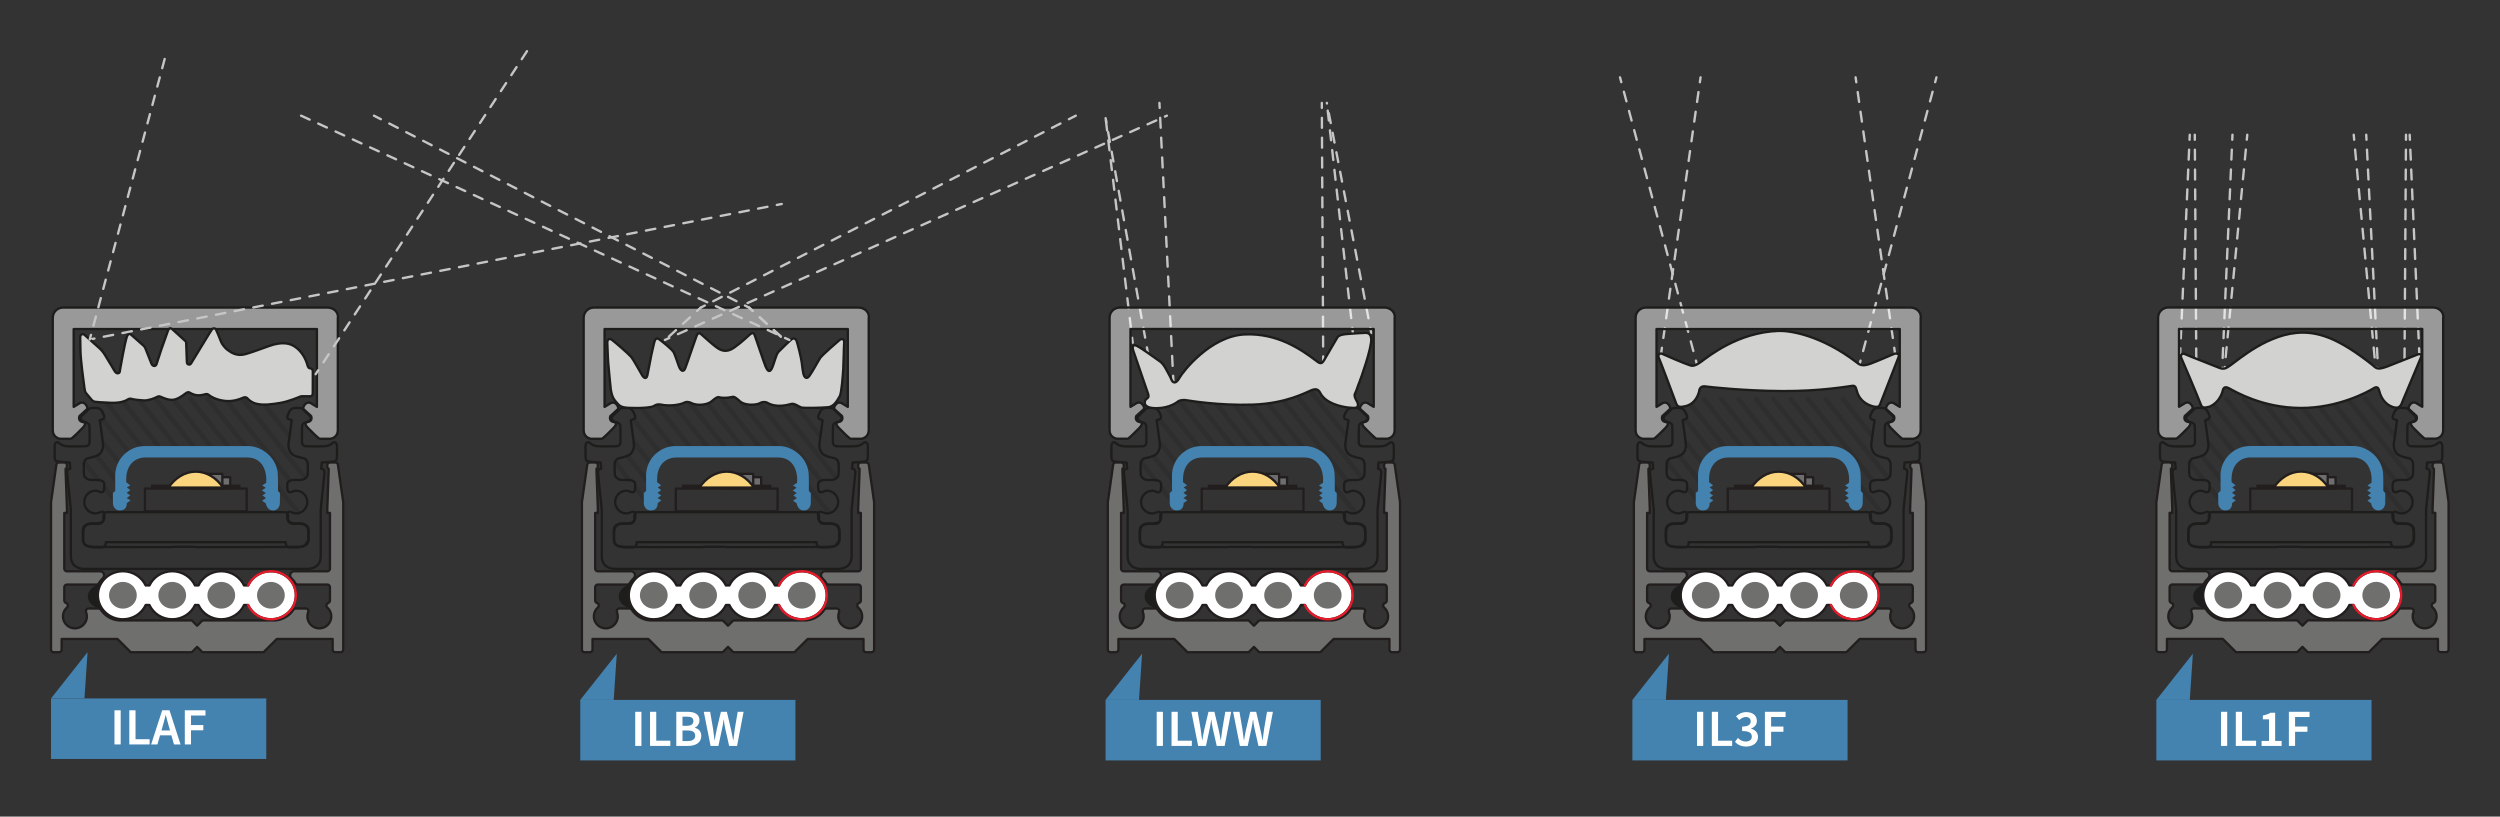 <svg xmlns="http://www.w3.org/2000/svg" xmlns:xlink="http://www.w3.org/1999/xlink" xmlns:serif="http://www.serif.com/" width="100%" height="100%" viewBox="0 0 4084 1334" version="1.1" xml:space="preserve" style="fill-rule:evenodd;clip-rule:evenodd;stroke-linecap:round;stroke-linejoin:round;stroke-miterlimit:10;"><rect x="0" y="0" width="4084" height="1334" fill="#333333" stroke="none"/><rect id="Artboard1" x="0" y="0" width="4083.33" height="1333.33" style="fill:none;"></rect><g><g><g><path d="M1894.04,168.125l23.009,458.663" style="fill:none;fill-rule:nonzero;stroke:#c6c6c6;stroke-width:3.87px;stroke-dasharray:16.23,16.23;stroke-dashoffset:8.11;"></path></g><g><path d="M2159.31,168.131l2.292,422.529" style="fill:none;fill-rule:nonzero;stroke:#c6c6c6;stroke-width:3.87px;stroke-dasharray:16.24,16.24;stroke-dashoffset:8.12;"></path></g><g><path d="M2240.11,543.783l-72.583,-375.659" style="fill:none;fill-rule:nonzero;stroke:#c6c6c6;stroke-width:3.89px;stroke-dasharray:16.24,16.24;stroke-dashoffset:8.1;"></path></g><g><path d="M2210.03,543.786l-42.502,-375.662" style="fill:none;fill-rule:nonzero;stroke:#c6c6c6;stroke-width:3.89px;stroke-dasharray:16.24,16.24;stroke-dashoffset:8.1;"></path></g><g><path d="M1850.4,559.883l-44.269,-366.808" style="fill:none;fill-rule:nonzero;stroke:#c6c6c6;stroke-width:3.89px;stroke-dasharray:16.24,16.24;stroke-dashoffset:8.1;"></path></g><g><path d="M1875,575.49l-68.866,-382.415" style="fill:none;fill-rule:nonzero;stroke:#c6c6c6;stroke-width:3.89px;stroke-dasharray:16.24,16.24;stroke-dashoffset:8.1;"></path></g><g><path d="M1924.25,830.768l-26.431,-33.305" style="fill:none;fill-rule:nonzero;stroke:#1d1d1b;stroke-opacity:0.2;stroke-width:7.76px;"></path><g><path d="M1918.34,787.555l-33.54,-41.942" style="fill:none;fill-rule:nonzero;stroke:#1d1d1b;stroke-opacity:0.2;stroke-width:7.76px;"></path></g><g><path d="M1923.76,758.621l-28.598,-35.148" style="fill:none;fill-rule:nonzero;stroke:#1d1d1b;stroke-opacity:0.2;stroke-width:7.76px;"></path></g><g><path d="M1940.98,744.557l-46.533,-59.12" style="fill:none;fill-rule:nonzero;stroke:#1d1d1b;stroke-opacity:0.2;stroke-width:7.76px;"></path></g><g><path d="M1959.28,731.845l-63.41,-79.898" style="fill:none;fill-rule:nonzero;stroke:#1d1d1b;stroke-opacity:0.2;stroke-width:7.76px;"></path></g><g><path d="M1989.61,734.298l-65.359,-82.351" style="fill:none;fill-rule:nonzero;stroke:#1d1d1b;stroke-opacity:0.2;stroke-width:7.76px;"></path></g><g><path d="M2016.75,732.726l-64.111,-80.779" style="fill:none;fill-rule:nonzero;stroke:#1d1d1b;stroke-opacity:0.2;stroke-width:7.76px;"></path></g><g><path d="M2045.08,732.666l-64.062,-80.719" style="fill:none;fill-rule:nonzero;stroke:#1d1d1b;stroke-opacity:0.2;stroke-width:7.76px;"></path></g><g><path d="M2073.82,733.101l-64.412,-81.154" style="fill:none;fill-rule:nonzero;stroke:#1d1d1b;stroke-opacity:0.2;stroke-width:7.76px;"></path></g><g><path d="M2102.55,733.542l-64.762,-81.595" style="fill:none;fill-rule:nonzero;stroke:#1d1d1b;stroke-opacity:0.2;stroke-width:7.76px;"></path></g><g><path d="M2213.64,837.157l-39.248,-48.866" style="fill:none;fill-rule:nonzero;stroke:#1d1d1b;stroke-opacity:0.2;stroke-width:7.76px;"></path></g><g><path d="M2199.58,784.501l-105.021,-132.554" style="fill:none;fill-rule:nonzero;stroke:#1d1d1b;stroke-opacity:0.2;stroke-width:7.76px;"></path></g><g><path d="M2224.85,780.385l-101.903,-128.438" style="fill:none;fill-rule:nonzero;stroke:#1d1d1b;stroke-opacity:0.2;stroke-width:7.76px;"></path></g><g><path d="M2198.45,711.414l-67.056,-84.628" style="fill:none;fill-rule:nonzero;stroke:#1d1d1b;stroke-opacity:0.2;stroke-width:7.76px;"></path></g><g><path d="M2130.49,732.981l-64.312,-81.034" style="fill:none;fill-rule:nonzero;stroke:#1d1d1b;stroke-opacity:0.2;stroke-width:7.76px;"></path></g><path d="M1886.64,783.384l-22,-27.552" style="fill:none;fill-rule:nonzero;stroke:#1d1d1b;stroke-opacity:0.2;stroke-width:7.76px;"></path></g><g><path d="M2278.27,536.924l0.005,0.501l0,-18.525l0.321,-1.002c-0.06,-9.012 -7.46,-15.02 -16.202,-15.521l-433.931,0c-8.741,0.501 -15.806,7.51 -15.861,16.523l-0.02,-0l-0,184.749l0.08,-0c0.205,7.009 5.287,12.016 11.781,13.018l17.689,-0c2.012,-0 15.641,-14.019 18.094,-16.523c7.235,-7.009 5.628,-10.013 2.413,-10.514c-10.053,-1.502 -6.433,-10.013 -6.433,-10.013l12.061,-11.015c0,-0 2.413,-2.504 -1.607,-7.51c-4.421,-6.009 -10.054,-2.504 -10.054,-2.504l-9.848,6.008l0,-127.171l397.341,-0l0,127.171l-9.853,-6.008c0,0 -5.628,-3.505 -10.049,2.504c-4.02,5.006 -1.612,7.51 -1.612,7.51l12.067,11.015c-0,-0 3.614,8.511 -6.434,10.013c-3.219,0.501 -4.827,3.505 2.408,10.514c2.453,2.504 16.087,16.523 18.095,16.523l17.693,-0c6.494,-1.002 11.571,-6.009 11.781,-13.018l0.08,-0l-0.005,-0.501l0,-166.224Z" style="fill:#fff;fill-opacity:0.5;fill-rule:nonzero;stroke:#1d1d1b;stroke-width:3.86px;stroke-miterlimit:4;"></path></g><g><rect x="1973.07" y="791.694" width="35.898" height="7.435" style="fill:#231e1e;"></rect></g><g><rect x="2036.59" y="779.678" width="65.974" height="18.44" style="fill:#6e6e70;stroke:#231e1e;stroke-width:3.86px;stroke-miterlimit:4;"></rect></g><g><rect x="2046.34" y="774.171" width="43.293" height="23.912" style="fill:#6e6e70;stroke:#231e1e;stroke-width:3.86px;stroke-miterlimit:4;"></rect></g><g><path d="M2090.8,796.427c-10.414,-15.521 -26.435,-26.035 -44.56,-26.035c-18.174,-0 -34.146,10.514 -44.56,26.035l89.12,0Z" style="fill:#fad57d;fill-rule:nonzero;stroke:#231e1e;stroke-width:3.86px;stroke-linecap:butt;stroke-linejoin:miter;stroke-miterlimit:4;"></path></g><g><rect x="2088.85" y="791.694" width="30.526" height="7.435" style="fill:#231e1e;"></rect></g><g><path d="M2276.83,746.658l0,-18.525c0,-2.504 -2.193,-8.011 -6.974,-4.506c-2.388,2.002 -5.578,5.007 -13.949,5.507c-8.366,0.501 -29.084,0 -29.084,0c-4.782,0 -7.175,-3.004 -7.175,-7.009c-0,-3.505 -0,-25.034 0.4,-27.037c0.401,-2.002 1.593,-4.005 6.775,-5.507c5.177,-1.002 10.359,-5.508 5.177,-10.514c-5.177,-4.506 -10.359,-10.014 -10.359,-10.014c-0,0 -1.192,-2.503 -6.374,-2.503c-7.971,-0 -13.148,-1.002 -16.738,7.009c-2.388,5.007 -5.577,10.514 1.598,12.016c1.592,0.501 2.788,1.002 2.788,1.002l-5.182,38.051c0,0 -1.992,15.02 10.359,20.027c5.978,2.504 10.359,3.004 13.949,4.006c3.585,0.5 7.17,4.506 7.17,11.014c-0,6.509 -0,14.52 -0.396,16.523c-0.4,2.002 -3.985,8.011 -12.351,8.011c-8.372,-0 -20.323,-1.502 -20.723,7.009c-0.396,8.011 -0,15.02 6.378,12.517l0.005,0.501c2.484,-1.502 5.177,-2.504 8.161,-2.504c10.014,0 18.13,8.512 18.13,18.525c-0,10.014 -8.116,18.525 -18.13,18.525c-2.914,0 -5.562,-1.001 -8,-2.003c-0.661,-0.5 -6.94,-2.503 -6.94,4.006c0,6.509 1.197,15.02 9.959,15.02c8.766,0 24.708,-3.004 24.708,13.518l-0,13.519c-7.48,11.515 -7.971,10.514 -14.745,10.514c-4.035,0.501 -111.08,0.501 -169.939,0.501l-0,-0.501l-38.052,-0l0,0.501c-48.415,-0 -126.275,-0 -130.1,-0.501c-6.774,-0 -14.345,-1.502 -14.74,-10.514l-0,-13.519c-0,-16.522 15.936,-13.518 24.703,-13.518c8.767,0 9.964,-8.511 9.964,-15.02c-0,-6.509 -6.279,-4.506 -6.945,-4.006c-2.438,1.002 -5.087,2.003 -8.001,2.003c-10.013,0 -18.129,-8.511 -18.129,-18.525c-0,-10.013 8.116,-18.525 18.129,-18.525c2.984,0 5.678,1.002 8.161,2.504c0.005,-0 0.005,-0.501 0.01,-0.501c6.374,2.503 6.775,-4.506 6.374,-12.517c-0.4,-8.511 -12.352,-7.009 -20.718,-7.009c-8.371,-0 -11.956,-6.009 -12.357,-8.011c-0.395,-2.003 -0.395,-10.014 -0.395,-16.523c-0,-6.508 3.585,-10.514 7.17,-11.014c3.589,-1.002 7.97,-1.502 13.948,-4.006c12.352,-5.007 10.359,-20.027 10.359,-20.027l-5.177,-38.051c0,-0 1.192,-0.501 2.789,-1.002c7.17,-1.502 3.981,-7.009 1.592,-12.016c-3.585,-8.011 -8.767,-7.009 -16.737,-7.009c-5.177,-0 -6.374,2.503 -6.374,2.503c0,0 -5.182,5.508 -10.359,10.014c-5.182,5.006 0,9.512 5.177,10.514c5.182,1.502 6.379,3.505 6.774,5.507c0.401,2.003 0.401,23.532 0.401,27.037c-0,4.005 -2.393,7.009 -7.175,7.009c0,0 -20.718,0.501 -29.084,0c-8.366,-0.5 -11.556,-3.505 -13.949,-5.507c-4.781,-3.505 -6.969,2.002 -6.969,4.506l-0,18.525c-0,5.007 2.588,7.51 3.785,7.009c3.785,1.002 21.118,2.003 21.118,2.003c0,0 0.396,7.51 0.796,10.014c-5.577,0.5 -5.577,5.006 -5.182,8.511c0.401,2.503 5.978,58.078 5.978,58.078l0,76.103c0,17.023 12.753,21.029 21.915,21.029l364.387,-0c9.167,-0 21.914,-4.006 21.914,-21.029l0,-76.103c0,0 5.578,-55.575 5.978,-58.078c0.401,-3.505 0.401,-8.011 -5.177,-8.511c0.396,-2.504 0.797,-10.014 0.797,-10.014c-0,0 17.328,-1.001 21.118,-2.003c1.192,0.501 3.785,-2.002 3.785,-7.009Z" style="fill:none;fill-rule:nonzero;stroke:#1d1d1b;stroke-width:3.86px;stroke-miterlimit:4;"></path></g><g><rect x="1963.1" y="798.203" width="166.254" height="37.17" style="fill:none;stroke:#231e1e;stroke-width:3.86px;stroke-miterlimit:4;"></rect></g><g><path d="M2230.72,880.262c0,7.01 -3.614,10.514 -7.224,11.516c-2.504,0.5 -5.638,1.502 -9.178,2.503l-14.514,0c-3.775,0 -6.825,-3.505 -6.825,-7.51c0,-0 0.351,-0.501 0.416,-1.001l-294.337,-0c0.06,0.5 0.415,1.001 0.415,1.001c0,4.005 -3.054,7.51 -6.824,7.51l-14.514,0c-3.54,-1.001 -6.674,-2.003 -9.178,-2.503c-3.615,-1.002 -7.23,-4.506 -7.23,-11.516c0,-6.509 0,-15.02 0.406,-17.023c0.4,-2.002 4.015,-8.011 12.447,-8.011c8.431,0 20.477,1.002 20.878,-7.51c0.055,-1.001 -0.005,-2.002 -0.01,-3.004l0.025,0c-0.065,-0.5 -0.015,-2.503 -0.015,-2.503c-0,-4.006 2.563,-5.508 6.223,-5.508l289.09,0c3.655,0 6.224,1.502 6.224,5.508c-0,-0 0.05,2.003 -0.015,2.503l0.02,0c-0,1.002 -0.065,2.003 -0.005,3.004c0.4,8.512 12.447,7.51 20.878,7.51c8.431,0 12.046,6.009 12.447,8.011c0.4,2.003 0.4,10.514 0.4,17.023Z" style="fill:none;fill-rule:nonzero;stroke:#1d1d1b;stroke-width:3.86px;stroke-miterlimit:4;"></path></g><g><path d="M2160.57,822.321l-6.018,-4.356l6.313,-4.356l-5.718,-4.306l5.523,-3.905l-6.509,-4.156l6.309,-4.506l-5.818,-3.655l6.609,-4.406c1.577,-19.676 -6.609,-41.305 -30.767,-41.305l-166.655,-0c-17.353,-0 -32.934,12.366 -31.157,40.504c2.463,1.953 6.509,4.907 6.509,4.907l-5.523,3.555l5.523,4.305l-5.918,4.557l5.918,4.105l-5.918,4.406l6.308,3.655l-6.128,4.556c0,0 1.052,11.966 -10.779,11.966c-11.836,0 -11.836,-11.966 -11.836,-11.966l-0.065,-16.522l3.865,-3.355l-0.1,-25.684c0.49,-28.489 24.157,-47.665 47.824,-47.665l169.609,0c22.19,0 48.32,19.677 48.32,48.666c0.231,4.206 0.246,14.52 0.196,24.283c-0.01,1.502 3.264,3.004 3.254,4.456c-0.065,9.012 -0.165,16.472 -0.165,16.472c-0,0 -0.571,11.315 -11.175,11.315c-10.354,0 -11.831,-11.565 -11.831,-11.565Z" style="fill:#4482b0;fill-rule:nonzero;"></path></g><g><g><path d="M2265.41,755.539l8.727,-0c2.17,-0 3.999,1.588 4.309,3.727l8.672,61.294l-0,240.563c-0,2.426 -1.945,4.363 -4.34,4.363l-8.68,0c-2.395,0 -4.332,-1.937 -4.332,-4.363l-0,-17.305l-91.154,-0l-21.692,21.668l-99.818,0l-8.687,-8.68l-8.672,8.68l-99.826,0l-21.7,-21.668l-91.122,-0l-0,17.305c-0,2.426 -1.961,4.363 -4.34,4.363l-8.696,0c-2.394,0 -4.34,-1.937 -4.34,-4.363l0,-240.563l8.688,-61.294c0.302,-2.139 2.131,-3.727 4.286,-3.727l8.726,-0c2.402,-0 4.34,1.937 4.34,4.34l-0,2.162c-0,1.558 -0.822,2.984 -2.155,3.758l0,4.325l2.155,60.697l-0,7.091l-4.34,-0l-0,91.03c-0,2.387 1.953,4.308 4.34,4.308l54.249,0c2.666,0 5.045,1.628 6.045,4.069c0.984,2.465 0.395,5.278 -1.512,7.115l0,0.015c-2.588,2.495 -4.835,5.316 -6.695,8.401c-0.799,1.302 -2.201,2.092 -3.728,2.092l-48.359,0c-2.387,0 -4.34,1.946 -4.34,4.34l-0,21.669c-0,1.844 1.186,3.503 2.922,4.107c1.472,0.504 2.549,1.736 2.836,3.24c0.302,1.519 -0.232,3.069 -1.364,4.084c-7.409,6.556 -8.703,17.631 -3.046,25.729c5.65,8.107 16.477,10.711 25.211,6.045c8.726,-4.642 12.593,-15.089 8.989,-24.28c-0.496,-1.333 -0.333,-2.852 0.465,-4.022c0.814,-1.194 2.147,-1.883 3.589,-1.883l16.453,-0c1.457,-0 2.813,0.72 3.627,1.945c6.548,10.044 17.344,16.507 29.286,17.545l119.356,0l8.672,8.68l8.687,-8.68l119.348,0c11.942,-1.038 22.738,-7.501 29.294,-17.545c0.791,-1.225 2.17,-1.945 3.627,-1.945l16.445,-0c1.434,-0 2.783,0.689 3.589,1.883c0.806,1.17 0.968,2.689 0.472,4.022c-3.603,9.191 0.256,19.638 8.975,24.28c8.734,4.666 19.568,2.062 25.233,-6.045c5.658,-8.098 4.34,-19.173 -3.038,-25.729c-1.17,-1.015 -1.681,-2.565 -1.379,-4.084c0.294,-1.504 1.379,-2.736 2.821,-3.24c1.759,-0.604 2.921,-2.263 2.921,-4.107l0,-21.669c0,-2.394 -1.937,-4.34 -4.339,-4.34l-48.336,0c-1.55,0 -2.93,-0.79 -3.736,-2.092c-1.852,-3.085 -4.099,-5.906 -6.703,-8.416c-1.907,-1.837 -2.488,-4.65 -1.504,-7.115c1.008,-2.441 3.395,-4.069 6.045,-4.069l54.234,0c2.402,0 4.339,-1.921 4.339,-4.308l0,-91.03l-4.339,-0l-0,-7.091l2.177,-60.697l0,-4.325c-1.333,-0.774 -2.177,-2.2 -2.177,-3.758l-0,-2.162c-0,-2.403 1.945,-4.34 4.339,-4.34" style="fill:#6f6f6e;fill-rule:nonzero;stroke:#231e1e;stroke-width:3.87px;stroke-miterlimit:4;"></path></g><g><g><path d="M1869.86,974.286c0,11.408 12.005,20.653 26.815,20.653c14.802,0 26.814,-9.245 26.814,-20.653c0,-11.4 -12.012,-20.646 -26.814,-20.646c-14.81,0 -26.815,9.246 -26.815,20.646Z" style="fill:#1d1d1b;fill-rule:nonzero;"></path></g><g><g><g><path d="M1927.17,933.157c16.592,0 30.805,9.548 37.199,23.211l6.169,0c6.401,-13.663 20.622,-23.211 37.214,-23.211c16.593,0 30.806,9.548 37.2,23.211l5.711,0c6.402,-13.663 20.623,-23.211 37.215,-23.211c16.593,0 30.806,9.548 37.199,23.211l6.65,0c6.393,-13.663 20.614,-23.211 37.207,-23.211c22.552,0 40.849,17.577 40.849,39.261c0,21.692 -18.297,39.261 -40.849,39.261c-16.647,-0 -30.922,-9.602 -37.285,-23.335l-6.494,0c-6.363,13.733 -20.638,23.335 -37.277,23.335c-16.654,-0 -30.922,-9.602 -37.284,-23.335l-5.565,0c-6.362,13.733 -20.638,23.335 -37.277,23.335c-16.654,-0 -30.921,-9.602 -37.284,-23.335l-6.022,0c-6.362,13.733 -20.638,23.335 -37.276,23.335c-22.56,-0 -40.858,-17.569 -40.858,-39.261c0,-21.684 18.298,-39.261 40.858,-39.261Z" style="fill:#fff;fill-rule:nonzero;stroke:#231e1e;stroke-width:3.87px;stroke-linecap:butt;stroke-linejoin:miter;"></path></g><g><g><path d="M2146.24,972.418c0,12.074 10.16,21.863 22.692,21.863c12.539,-0 22.699,-9.789 22.699,-21.863c0,-12.066 -10.16,-21.854 -22.699,-21.854c-12.532,-0 -22.692,9.788 -22.692,21.854Z" style="fill:#6f6f6e;fill-rule:nonzero;"></path></g><g><path d="M2065.18,972.418c-0,12.074 10.168,21.863 22.699,21.863c12.532,-0 22.692,-9.789 22.692,-21.863c-0,-12.066 -10.16,-21.854 -22.692,-21.854c-12.531,-0 -22.699,9.788 -22.699,21.854Z" style="fill:#6f6f6e;fill-rule:nonzero;"></path></g><g><path d="M1985.05,972.418c0,12.074 10.168,21.863 22.699,21.863c12.532,-0 22.692,-9.789 22.692,-21.863c0,-12.066 -10.16,-21.854 -22.692,-21.854c-12.531,-0 -22.699,9.788 -22.699,21.854Z" style="fill:#6f6f6e;fill-rule:nonzero;"></path></g><g><path d="M1904.47,972.418c0,12.074 10.16,21.863 22.692,21.863c12.531,-0 22.699,-9.789 22.699,-21.863c0,-12.066 -10.168,-21.854 -22.699,-21.854c-12.532,-0 -22.692,9.788 -22.692,21.854Z" style="fill:#6f6f6e;fill-rule:nonzero;"></path></g></g></g><g><path d="M2131.72,956.368c6.401,-13.663 20.622,-23.211 37.215,-23.211c22.552,0 40.849,17.577 40.849,39.261c0,21.692 -18.297,39.261 -40.849,39.261c-16.655,-0 -30.93,-9.602 -37.292,-23.335" style="fill:none;fill-rule:nonzero;stroke:#e51c2c;stroke-width:3.87px;stroke-linecap:butt;stroke-linejoin:miter;"></path></g></g></g></g><g><path d="M2033.74,546.301c53.428,-2.287 92.22,24.753 117.704,44.072c6.068,4.826 8.495,3.015 11.529,-1.815c3.033,-4.826 19.412,-33.805 21.839,-37.427c2.427,-3.618 8.495,-4.83 15.169,-5.433c6.675,-0.604 24.877,-1.811 27.911,-1.811c3.034,-0 10.984,-1.768 12.135,9.055c1.517,14.3 -17.881,68.024 -19.098,70.791c-2.836,6.449 -4.203,12.9 -7.446,19.348c-1.63,3.252 0.304,7.26 1.978,10.282c0.705,1.276 3.037,5.139 2.884,7.863c-0.241,4.349 -1.382,6.208 -15.33,4.604c-11.517,-1.32 -38.226,-6.637 -46.717,-24.752c-3.034,-4.83 -6.067,-6.641 -13.955,-3.619c-7.888,3.015 -40.65,21.734 -95.861,23.541c-55.212,1.811 -104.962,-6.641 -108.603,-7.244c-3.64,-0.604 -10.315,-0.604 -13.955,2.414c-3.641,3.023 -18.806,12.678 -41.867,10.264c-10.921,-1.208 -14.558,-7.241 -10.311,-13.882c2.427,-2.415 6.064,-2.415 3.637,-9.663c-2.427,-7.245 -23.053,-67.009 -24.263,-70.628c-1.217,-3.622 -1.824,-10.867 6.064,-7.248c7.888,3.626 34.585,23.545 37.615,25.36c3.034,1.811 7.281,7.241 9.709,12.07c2.427,4.83 7.284,12.678 9.101,17.508c1.82,4.83 6.674,9.056 13.349,-3.018c4.854,-9.056 50.357,-68.217 106.782,-70.632Z" style="fill:#d2d2d1;fill-rule:nonzero;stroke:#1d1d1b;stroke-width:3.86px;stroke-miterlimit:4;"></path></g></g></g><g><g><g><path d="M197.86,830.768l-26.431,-33.305" style="fill:none;fill-rule:nonzero;stroke:#1d1d1b;stroke-opacity:0.2;stroke-width:7.76px;"></path><g><path d="M191.948,787.555l-33.54,-41.942" style="fill:none;fill-rule:nonzero;stroke:#1d1d1b;stroke-opacity:0.2;stroke-width:7.76px;"></path></g><g><path d="M197.367,758.621l-28.598,-35.148" style="fill:none;fill-rule:nonzero;stroke:#1d1d1b;stroke-opacity:0.2;stroke-width:7.76px;"></path></g><g><path d="M214.592,744.557l-46.533,-59.12" style="fill:none;fill-rule:nonzero;stroke:#1d1d1b;stroke-opacity:0.2;stroke-width:7.76px;"></path></g><g><path d="M232.888,731.845l-63.411,-79.898" style="fill:none;fill-rule:nonzero;stroke:#1d1d1b;stroke-opacity:0.2;stroke-width:7.76px;"></path></g><g><path d="M263.221,734.298l-65.359,-82.351" style="fill:none;fill-rule:nonzero;stroke:#1d1d1b;stroke-opacity:0.2;stroke-width:7.76px;"></path></g><g><path d="M290.358,732.726l-64.111,-80.779" style="fill:none;fill-rule:nonzero;stroke:#1d1d1b;stroke-opacity:0.2;stroke-width:7.76px;"></path></g><g><path d="M318.693,732.666l-64.062,-80.719" style="fill:none;fill-rule:nonzero;stroke:#1d1d1b;stroke-opacity:0.2;stroke-width:7.76px;"></path></g><g><path d="M347.428,733.101l-64.412,-81.154" style="fill:none;fill-rule:nonzero;stroke:#1d1d1b;stroke-opacity:0.2;stroke-width:7.76px;"></path></g><g><path d="M376.163,733.542l-64.762,-81.595" style="fill:none;fill-rule:nonzero;stroke:#1d1d1b;stroke-opacity:0.2;stroke-width:7.76px;"></path></g><g><path d="M487.245,837.157l-39.248,-48.866" style="fill:none;fill-rule:nonzero;stroke:#1d1d1b;stroke-opacity:0.2;stroke-width:7.76px;"></path></g><g><path d="M473.192,784.501l-105.021,-132.554" style="fill:none;fill-rule:nonzero;stroke:#1d1d1b;stroke-opacity:0.2;stroke-width:7.76px;"></path></g><g><path d="M498.458,780.385l-101.903,-128.438" style="fill:none;fill-rule:nonzero;stroke:#1d1d1b;stroke-opacity:0.2;stroke-width:7.76px;"></path></g><g><path d="M472.059,711.412l-47.119,-59.465" style="fill:none;fill-rule:nonzero;stroke:#1d1d1b;stroke-opacity:0.2;stroke-width:7.76px;"></path></g><g><path d="M404.098,732.981l-64.312,-81.034" style="fill:none;fill-rule:nonzero;stroke:#1d1d1b;stroke-opacity:0.2;stroke-width:7.76px;"></path></g><path d="M160.254,783.384l-22,-27.552" style="fill:none;fill-rule:nonzero;stroke:#1d1d1b;stroke-opacity:0.2;stroke-width:7.76px;"></path></g><g><path d="M551.881,536.998l0.005,0.501l0,-18.525l0.321,-1.001c-0.06,-9.013 -7.46,-15.021 -16.202,-15.521l-433.931,-0c-8.741,0.5 -15.806,7.51 -15.861,16.522l-0.02,0l-0,184.749l0.08,0c0.205,7.01 5.287,12.017 11.781,13.018l17.689,-0c2.012,-0 15.641,-14.019 18.094,-16.522c7.235,-7.01 5.628,-10.014 2.413,-10.515c-10.053,-1.502 -6.433,-10.013 -6.433,-10.013l12.061,-11.015c0,0 2.413,-2.503 -1.607,-7.51c-4.421,-6.008 -10.054,-2.503 -10.054,-2.503l-9.848,6.008l0,-127.172l397.341,0l0,127.172l-9.853,-6.008c-0,-0 -5.628,-3.505 -10.049,2.503c-4.02,5.007 -1.612,7.51 -1.612,7.51l12.067,11.015c-0,-0 3.614,8.511 -6.434,10.013c-3.219,0.501 -4.827,3.505 2.408,10.515c2.453,2.503 16.087,16.522 18.095,16.522l17.693,-0c6.494,-1.001 11.571,-6.008 11.781,-13.018l0.08,0l-0.005,-0.5l0,-166.225Z" style="fill:#fff;fill-opacity:0.5;fill-rule:nonzero;stroke:#1d1d1b;stroke-width:3.86px;stroke-miterlimit:4;"></path></g><g><rect x="246.682" y="791.583" width="35.898" height="7.435" style="fill:#231e1e;"></rect></g><g><rect x="310.199" y="779.567" width="65.974" height="18.44" style="fill:#6e6e70;stroke:#231e1e;stroke-width:3.86px;stroke-miterlimit:4;"></rect></g><g><rect x="319.947" y="774.059" width="43.293" height="23.912" style="fill:#6e6e70;stroke:#231e1e;stroke-width:3.86px;stroke-miterlimit:4;"></rect></g><g><path d="M364.407,796.501c-10.414,-15.52 -26.435,-26.035 -44.56,-26.035c-18.174,0 -34.146,10.515 -44.56,26.035l89.12,0Z" style="fill:#fad57d;fill-rule:nonzero;stroke:#231e1e;stroke-width:3.86px;stroke-linecap:butt;stroke-linejoin:miter;stroke-miterlimit:4;"></path></g><g><rect x="362.456" y="791.583" width="30.526" height="7.435" style="fill:#231e1e;"></rect></g><g><path d="M550.44,746.546l0,-18.525c0,-2.503 -2.193,-8.011 -6.974,-4.506c-2.389,2.003 -5.578,5.007 -13.949,5.508c-8.366,0.5 -29.084,-0 -29.084,-0c-4.782,-0 -7.175,-3.004 -7.175,-7.01c-0,-3.505 -0,-25.034 0.4,-27.036c0.401,-2.003 1.593,-4.006 6.775,-5.508c5.177,-1.001 10.359,-5.507 5.177,-10.514c-5.177,-4.506 -10.359,-10.013 -10.359,-10.013c-0,-0 -1.192,-2.504 -6.374,-2.504c-7.971,0 -13.148,-1.001 -16.738,7.01c-2.388,5.006 -5.577,10.514 1.598,12.016c1.592,0.5 2.788,1.001 2.788,1.001l-5.182,38.052c0,-0 -1.992,15.02 10.359,20.027c5.978,2.503 10.359,3.004 13.949,4.005c3.585,0.501 7.17,4.506 7.17,11.015c-0,6.509 -0,14.519 -0.396,16.522c-0.4,2.003 -3.985,8.011 -12.351,8.011c-8.372,-0 -20.323,-1.502 -20.723,7.009c-0.396,8.011 -0,15.021 6.378,12.517l0.005,0.501c2.484,-1.502 5.177,-2.503 8.161,-2.503c10.014,-0 18.13,8.511 18.13,18.525c-0,10.013 -8.116,18.525 -18.13,18.525c-2.914,-0 -5.562,-1.002 -8,-2.003c-0.661,-0.501 -6.94,-2.503 -6.94,4.005c0,6.509 1.197,15.021 9.959,15.021c8.766,-0 24.708,-3.004 24.708,13.518l-0,13.518c-7.48,11.516 -7.971,10.514 -14.745,10.514c-4.035,0.501 -111.08,0.501 -169.939,0.501l-0,-0.501l-38.052,0l0,0.501c-48.415,-0 -126.275,-0 -130.1,-0.501c-6.774,0 -14.345,-1.502 -14.74,-10.514l-0,-13.518c-0,-16.522 15.936,-13.518 24.703,-13.518c8.767,-0 9.964,-8.512 9.964,-15.021c-0,-6.508 -6.279,-4.506 -6.945,-4.005c-2.438,1.001 -5.087,2.003 -8.001,2.003c-10.013,-0 -18.129,-8.512 -18.129,-18.525c-0,-10.014 8.116,-18.525 18.129,-18.525c2.984,-0 5.678,1.001 8.161,2.503c0.005,-0 0.005,-0.501 0.01,-0.501c6.374,2.504 6.775,-4.506 6.374,-12.517c-0.4,-8.511 -12.352,-7.009 -20.718,-7.009c-8.371,-0 -11.956,-6.008 -12.357,-8.011c-0.395,-2.003 -0.395,-10.013 -0.395,-16.522c-0,-6.509 3.585,-10.514 7.17,-11.015c3.589,-1.001 7.97,-1.502 13.948,-4.005c12.352,-5.007 10.359,-20.027 10.359,-20.027l-5.177,-38.052c0,0 1.192,-0.501 2.789,-1.001c7.17,-1.502 3.981,-7.01 1.592,-12.016c-3.585,-8.011 -8.767,-7.01 -16.737,-7.01c-5.177,0 -6.374,2.504 -6.374,2.504c0,-0 -5.182,5.507 -10.359,10.013c-5.182,5.007 0,9.513 5.177,10.514c5.182,1.502 6.379,3.505 6.774,5.508c0.401,2.002 0.401,23.531 0.401,27.036c-0,4.006 -2.393,7.01 -7.175,7.01c0,-0 -20.718,0.5 -29.084,-0c-8.366,-0.501 -11.556,-3.505 -13.949,-5.508c-4.781,-3.505 -6.969,2.003 -6.969,4.506l-0,18.525c-0,5.007 2.588,7.51 3.785,7.01c3.785,1.001 21.118,2.002 21.118,2.002c0,0 0.396,7.511 0.796,10.014c-5.577,0.501 -5.577,5.007 -5.182,8.511c0.401,2.504 5.978,58.079 5.978,58.079l0,76.103c0,17.023 12.753,21.028 21.915,21.028l364.387,-0c9.167,-0 21.914,-4.005 21.914,-21.028l0,-76.103c0,-0 5.578,-55.575 5.978,-58.079c0.401,-3.504 0.401,-8.01 -5.177,-8.511c0.396,-2.503 0.797,-10.014 0.797,-10.014c-0,0 17.328,-1.001 21.118,-2.002c1.192,0.5 3.785,-2.003 3.785,-7.01Z" style="fill:none;fill-rule:nonzero;stroke:#1d1d1b;stroke-width:3.86px;stroke-miterlimit:4;"></path></g><g><rect x="236.711" y="798.092" width="166.254" height="37.17" style="fill:none;stroke:#231e1e;stroke-width:3.86px;stroke-miterlimit:4;"></rect></g><g><path d="M504.326,880.151c0,7.009 -3.614,10.514 -7.224,11.515c-2.504,0.501 -5.638,1.502 -9.178,2.504l-14.514,-0c-3.775,-0 -6.825,-3.505 -6.825,-7.511c0,0 0.351,-0.5 0.416,-1.001l-294.337,0c0.06,0.501 0.415,1.001 0.415,1.001c0,4.006 -3.054,7.511 -6.824,7.511l-14.514,-0c-3.54,-1.002 -6.675,-2.003 -9.178,-2.504c-3.615,-1.001 -7.23,-4.506 -7.23,-11.515c0,-6.509 0,-15.021 0.406,-17.023c0.4,-2.003 4.015,-8.011 12.447,-8.011c8.431,-0 20.477,1.001 20.878,-7.51c0.055,-1.002 -0.005,-2.003 -0.01,-3.004l0.025,-0c-0.065,-0.501 -0.015,-2.504 -0.015,-2.504c-0,-4.005 2.563,-5.507 6.223,-5.507l289.09,-0c3.655,-0 6.224,1.502 6.224,5.507c-0,0 0.05,2.003 -0.015,2.504l0.02,-0c-0,1.001 -0.065,2.002 -0.005,3.004c0.4,8.511 12.447,7.51 20.878,7.51c8.431,-0 12.046,6.008 12.447,8.011c0.4,2.002 0.4,10.514 0.4,17.023Z" style="fill:none;fill-rule:nonzero;stroke:#1d1d1b;stroke-width:3.86px;stroke-miterlimit:4;"></path></g><g><path d="M434.184,822.321l-6.018,-4.356l6.313,-4.356l-5.718,-4.306l5.523,-3.905l-6.509,-4.156l6.309,-4.506l-5.818,-3.655l6.609,-4.406c1.577,-19.676 -6.609,-41.305 -30.767,-41.305l-166.655,-0c-17.353,-0 -32.934,12.366 -31.157,40.504c2.463,1.953 6.509,4.907 6.509,4.907l-5.523,3.555l5.523,4.305l-5.918,4.557l5.918,4.105l-5.918,4.406l6.308,3.655l-6.128,4.556c0,0 1.052,11.966 -10.779,11.966c-11.836,0 -11.836,-11.966 -11.836,-11.966l-0.065,-16.522l3.865,-3.355l-0.1,-25.684c0.49,-28.489 24.157,-47.665 47.824,-47.665l169.609,0c22.19,0 48.32,19.677 48.32,48.666c0.231,4.206 0.246,14.52 0.196,24.283c-0.01,1.502 3.264,3.004 3.254,4.456c-0.065,9.012 -0.165,16.472 -0.165,16.472c-0,0 -0.571,11.315 -11.175,11.315c-10.354,0 -11.831,-11.565 -11.831,-11.565Z" style="fill:#4482b0;fill-rule:nonzero;"></path></g><g><g><path d="M539.024,755.539l8.727,-0c2.17,-0 3.999,1.588 4.309,3.727l8.672,61.294l-0,240.563c-0,2.426 -1.945,4.363 -4.34,4.363l-8.68,0c-2.395,0 -4.332,-1.937 -4.332,-4.363l-0,-17.305l-91.154,-0l-21.692,21.668l-99.818,0l-8.687,-8.68l-8.672,8.68l-99.826,0l-21.7,-21.668l-91.123,-0l0,17.305c0,2.426 -1.96,4.363 -4.339,4.363l-8.696,0c-2.394,0 -4.34,-1.937 -4.34,-4.363l0,-240.563l8.688,-61.294c0.302,-2.139 2.131,-3.727 4.286,-3.727l8.726,-0c2.402,-0 4.34,1.937 4.34,4.34l-0,2.162c-0,1.558 -0.822,2.984 -2.155,3.758l0,4.325l2.155,60.697l-0,7.091l-4.34,-0l-0,91.03c-0,2.387 1.953,4.308 4.34,4.308l54.249,0c2.666,0 5.045,1.628 6.045,4.069c0.984,2.465 0.395,5.278 -1.512,7.115l0,0.015c-2.588,2.495 -4.835,5.316 -6.695,8.401c-0.799,1.302 -2.201,2.092 -3.728,2.092l-48.359,0c-2.387,0 -4.34,1.946 -4.34,4.34l-0,21.669c-0,1.844 1.186,3.503 2.922,4.107c1.472,0.504 2.549,1.736 2.836,3.24c0.302,1.519 -0.232,3.069 -1.364,4.084c-7.409,6.556 -8.703,17.631 -3.046,25.729c5.65,8.107 16.477,10.711 25.211,6.045c8.726,-4.642 12.593,-15.089 8.989,-24.28c-0.496,-1.333 -0.333,-2.852 0.465,-4.022c0.814,-1.194 2.147,-1.883 3.589,-1.883l16.453,-0c1.457,-0 2.813,0.72 3.626,1.945c6.549,10.044 17.345,16.507 29.287,17.545l119.356,0l8.672,8.68l8.687,-8.68l119.348,0c11.942,-1.038 22.738,-7.501 29.294,-17.545c0.791,-1.225 2.17,-1.945 3.627,-1.945l16.445,-0c1.434,-0 2.783,0.689 3.589,1.883c0.806,1.17 0.968,2.689 0.472,4.022c-3.603,9.191 0.256,19.638 8.975,24.28c8.734,4.666 19.568,2.062 25.233,-6.045c5.658,-8.098 4.34,-19.173 -3.038,-25.729c-1.17,-1.015 -1.681,-2.565 -1.379,-4.084c0.294,-1.504 1.379,-2.736 2.821,-3.24c1.759,-0.604 2.921,-2.263 2.921,-4.107l0,-21.669c0,-2.394 -1.937,-4.34 -4.339,-4.34l-48.336,0c-1.55,0 -2.93,-0.79 -3.736,-2.092c-1.852,-3.085 -4.099,-5.906 -6.703,-8.416c-1.907,-1.837 -2.488,-4.65 -1.504,-7.115c1.008,-2.441 3.395,-4.069 6.045,-4.069l54.234,0c2.402,0 4.339,-1.921 4.339,-4.308l0,-91.03l-4.339,-0l-0,-7.091l2.177,-60.697l0,-4.325c-1.333,-0.774 -2.177,-2.2 -2.177,-3.758l-0,-2.162c-0,-2.403 1.945,-4.34 4.339,-4.34" style="fill:#6f6f6e;fill-rule:nonzero;stroke:#231e1e;stroke-width:3.87px;stroke-miterlimit:4;"></path></g><g><g><path d="M143.472,974.286c0,11.408 12.005,20.653 26.815,20.653c14.802,0 26.814,-9.245 26.814,-20.653c0,-11.4 -12.012,-20.646 -26.814,-20.646c-14.81,0 -26.815,9.246 -26.815,20.646Z" style="fill:#1d1d1b;fill-rule:nonzero;"></path></g><g><g><g><path d="M200.775,933.157c16.592,0 30.805,9.548 37.199,23.211l6.169,0c6.401,-13.663 20.622,-23.211 37.214,-23.211c16.593,0 30.806,9.548 37.2,23.211l5.711,0c6.402,-13.663 20.623,-23.211 37.215,-23.211c16.593,0 30.806,9.548 37.199,23.211l6.65,0c6.393,-13.663 20.614,-23.211 37.207,-23.211c22.552,0 40.849,17.577 40.849,39.261c0,21.692 -18.297,39.261 -40.849,39.261c-16.647,-0 -30.922,-9.602 -37.285,-23.335l-6.494,0c-6.363,13.733 -20.638,23.335 -37.277,23.335c-16.654,-0 -30.922,-9.602 -37.284,-23.335l-5.565,0c-6.362,13.733 -20.638,23.335 -37.277,23.335c-16.654,-0 -30.921,-9.602 -37.284,-23.335l-6.022,0c-6.362,13.733 -20.638,23.335 -37.276,23.335c-22.56,-0 -40.858,-17.569 -40.858,-39.261c0,-21.684 18.298,-39.261 40.858,-39.261Z" style="fill:#fff;fill-rule:nonzero;stroke:#231e1e;stroke-width:3.87px;stroke-linecap:butt;stroke-linejoin:miter;"></path></g><g><g><path d="M419.847,972.418c0,12.074 10.16,21.863 22.692,21.863c12.539,-0 22.699,-9.789 22.699,-21.863c0,-12.066 -10.16,-21.854 -22.699,-21.854c-12.532,-0 -22.692,9.788 -22.692,21.854Z" style="fill:#6f6f6e;fill-rule:nonzero;"></path></g><g><path d="M338.784,972.418c-0,12.074 10.168,21.863 22.699,21.863c12.532,-0 22.692,-9.789 22.692,-21.863c-0,-12.066 -10.16,-21.854 -22.692,-21.854c-12.531,-0 -22.699,9.788 -22.699,21.854Z" style="fill:#6f6f6e;fill-rule:nonzero;"></path></g><g><path d="M258.658,972.418c0,12.074 10.168,21.863 22.699,21.863c12.532,-0 22.692,-9.789 22.692,-21.863c0,-12.066 -10.16,-21.854 -22.692,-21.854c-12.531,-0 -22.699,9.788 -22.699,21.854Z" style="fill:#6f6f6e;fill-rule:nonzero;"></path></g><g><path d="M178.075,972.418c0,12.074 10.16,21.863 22.692,21.863c12.531,-0 22.699,-9.789 22.699,-21.863c0,-12.066 -10.168,-21.854 -22.699,-21.854c-12.532,-0 -22.692,9.788 -22.692,21.854Z" style="fill:#6f6f6e;fill-rule:nonzero;"></path></g></g></g><g><path d="M405.324,956.368c6.401,-13.663 20.622,-23.211 37.215,-23.211c22.552,0 40.849,17.577 40.849,39.261c0,21.692 -18.297,39.261 -40.849,39.261c-16.655,-0 -30.93,-9.602 -37.292,-23.335" style="fill:none;fill-rule:nonzero;stroke:#e51c2c;stroke-width:3.87px;stroke-linecap:butt;stroke-linejoin:miter;"></path></g></g></g></g></g><path d="M146.625,554.54l1130.39,-221.294" style="fill:none;fill-rule:nonzero;stroke:#c6c6c6;stroke-width:3.89px;stroke-dasharray:15.56,15.56;stroke-dashoffset:7.78;"></path><path d="M515.626,611.31l345.428,-527.977" style="fill:none;fill-rule:nonzero;stroke:#c6c6c6;stroke-width:3.89px;stroke-dasharray:15.57,15.57;stroke-dashoffset:7.78;"></path><g><path d="M137.308,628.928c-0,0 -5.608,-39.683 -5.888,-56.107c-0.28,-16.373 -0.396,-20.913 -0.396,-22.29c0.226,-4.284 4.041,-6.069 6.955,-3.621c2.919,2.499 22.77,20.606 24.227,21.729c1.457,1.122 6.279,6.12 9.423,11.527c3.139,5.458 8.972,14.945 11.661,19.23c2.694,4.284 5.387,10.864 9.197,10.405c3.815,-0.459 3.145,-3.418 3.815,-7.039c0.671,-3.622 7.405,-42.488 10.99,-52.894c0.902,-2.601 3.255,-6.58 7.515,-2.601c4.266,3.978 19.742,17.648 20.528,18.209c0.786,0.561 1.793,2.704 2.243,3.724c0.451,1.02 9.198,23.514 9.758,24.636c0.561,1.173 1.683,3.978 4.937,3.978c2.243,0 3.249,-2.244 3.585,-3.519c0.34,-1.224 7.63,-23.412 7.63,-23.412c0,-0 10.094,-28.36 10.655,-30.043c0.56,-1.734 2.243,-6.682 7.064,-3.315c1.122,0.918 21.534,19.484 22.095,20.045c0.561,0.561 0.901,2.04 0.901,3.622c0,1.581 0.896,26.778 1.006,28.461c0.116,1.735 -0.225,4.54 2.243,5.56c2.469,1.02 3.816,-0.204 4.827,-1.785c1.006,-1.632 25.685,-42.183 25.685,-42.183c-0,0 7.174,-11.782 8.076,-12.802c1.567,-2.602 4.931,-2.704 6.503,-0.459c1.572,2.295 8.186,19.127 8.862,20.912c0.671,1.837 5.047,8.978 10.765,13.007c5.723,4.081 14.469,10.405 28.488,6.682c14.024,-3.724 40.044,-14.333 46.658,-15.812c6.619,-1.479 21.089,-5.101 33.761,3.06c12.677,8.11 18.395,21.933 19.857,26.32c1.457,4.386 2.017,8.467 4.596,9.283c1.792,0.306 5.382,0.306 5.497,5.508c0.11,5.254 -0.225,31.676 -0.115,33.971c0.115,2.244 0,6.427 -4.261,6.427l-14.134,-0c-0.335,-0 -1.121,0.102 -2.463,0.663c-1.347,0.561 -18.62,7.906 -32.304,10.201c-13.683,2.244 -26.806,4.081 -38.361,1.479c-4.146,-0.918 -9.869,-3.06 -14.805,-8.518c-1.122,-1.122 -2.804,-3.621 -8.297,-1.122c-5.497,2.499 -16.827,6.427 -29.725,4.744c-12.897,-1.684 -21.644,-6.325 -25.234,-9.386c-1.236,-0.765 -2.243,-2.601 -6.393,-1.326c-4.151,1.224 -9.874,2.449 -15.366,1.224c-5.498,-1.224 -8.752,-3.519 -9.984,-4.08c-1.231,-0.561 -2.914,-1.581 -7.74,2.397c-4.822,3.928 -13.909,9.946 -21.759,9.589c-7.851,-0.357 -15.251,-4.08 -17.274,-4.845c-2.017,-0.816 -3.139,-1.683 -6.393,0.102c-3.25,1.785 -13.904,6.121 -21.309,5.661c-7.4,-0.459 -13.909,-0.918 -20.523,-2.601c-1.907,-0.357 -3.029,-1.02 -7.74,2.142c-3.255,1.786 -11.441,4.999 -27.032,4.285c-15.591,-0.663 -21.198,-1.224 -24.112,-1.581c-2.919,-0.306 -5.047,-1.887 -6.845,-4.285c-1.792,-2.346 -7.625,-8.926 -8.411,-10.048c-0.335,-0.459 -1.121,-1.479 -1.682,-3.622c-0.561,-2.142 -1.457,-9.487 -1.457,-9.487Z" style="fill:#d2d2d1;fill-rule:nonzero;stroke:#1d1d1b;stroke-width:3.89px;stroke-miterlimit:4;"></path></g><path d="M146.625,554.541l125.852,-471.206" style="fill:none;fill-rule:nonzero;stroke:#c6c6c6;stroke-width:3.87px;stroke-dasharray:15.55,15.55;stroke-dashoffset:7.78;"></path></g><g><rect x="83.338" y="1140.93" width="351.662" height="98.905" style="fill:#4482b0;"></rect><path d="M143.034,1065.4l-5.034,75.527l-54.667,0l59.701,-75.527Z" style="fill:#4482b0;fill-rule:nonzero;"></path><g><rect x="187.007" y="1160.34" width="10.15" height="55.78" style="fill:#fff;"></rect></g><g><path d="M211.23,1216.12l33.178,0l-0,-8.529l-23.029,0l0,-47.251l-10.149,0l-0,55.78Z" style="fill:#fff;fill-rule:nonzero;"></path></g><g><path d="M265.645,1186.61c1.791,-5.885 3.412,-12.197 4.861,-18.338l0.342,0c1.62,6.056 3.241,12.453 5.032,18.338l1.876,6.652l-13.987,0l1.876,-6.652Zm-18.764,29.51l10.32,0l4.265,-14.926l18.508,0l4.264,14.926l10.747,0l-18.082,-55.78l-11.94,0l-18.082,55.78Z" style="fill:#fff;fill-rule:nonzero;"></path></g><g><path d="M301.893,1216.12l10.15,0l-0,-23.113l20.128,-0l0,-8.529l-20.128,-0l-0,-15.609l23.625,0l-0,-8.529l-33.775,0l0,55.78Z" style="fill:#fff;fill-rule:nonzero;"></path></g></g><g><g><path d="M1065.12,830.768l-26.431,-33.305" style="fill:none;fill-rule:nonzero;stroke:#1d1d1b;stroke-opacity:0.2;stroke-width:7.76px;"></path><g><path d="M1059.21,787.555l-33.541,-41.942" style="fill:none;fill-rule:nonzero;stroke:#1d1d1b;stroke-opacity:0.2;stroke-width:7.76px;"></path></g><g><path d="M1064.63,758.621l-28.598,-35.148" style="fill:none;fill-rule:nonzero;stroke:#1d1d1b;stroke-opacity:0.2;stroke-width:7.76px;"></path></g><g><path d="M1081.86,744.557l-46.533,-59.12" style="fill:none;fill-rule:nonzero;stroke:#1d1d1b;stroke-opacity:0.2;stroke-width:7.76px;"></path></g><g><path d="M1100.15,731.845l-63.41,-79.898" style="fill:none;fill-rule:nonzero;stroke:#1d1d1b;stroke-opacity:0.2;stroke-width:7.76px;"></path></g><g><path d="M1130.49,734.298l-65.358,-82.351" style="fill:none;fill-rule:nonzero;stroke:#1d1d1b;stroke-opacity:0.2;stroke-width:7.76px;"></path></g><g><path d="M1157.62,732.726l-64.111,-80.779" style="fill:none;fill-rule:nonzero;stroke:#1d1d1b;stroke-opacity:0.2;stroke-width:7.76px;"></path></g><g><path d="M1185.96,732.666l-64.061,-80.719" style="fill:none;fill-rule:nonzero;stroke:#1d1d1b;stroke-opacity:0.2;stroke-width:7.76px;"></path></g><g><path d="M1214.69,733.101l-64.411,-81.154" style="fill:none;fill-rule:nonzero;stroke:#1d1d1b;stroke-opacity:0.2;stroke-width:7.76px;"></path></g><g><path d="M1243.43,733.542l-64.763,-81.595" style="fill:none;fill-rule:nonzero;stroke:#1d1d1b;stroke-opacity:0.2;stroke-width:7.76px;"></path></g><g><path d="M1354.51,837.157l-39.248,-48.866" style="fill:none;fill-rule:nonzero;stroke:#1d1d1b;stroke-opacity:0.2;stroke-width:7.76px;"></path></g><g><path d="M1340.46,784.501l-105.022,-132.554" style="fill:none;fill-rule:nonzero;stroke:#1d1d1b;stroke-opacity:0.2;stroke-width:7.76px;"></path></g><g><path d="M1365.72,780.385l-101.902,-128.438" style="fill:none;fill-rule:nonzero;stroke:#1d1d1b;stroke-opacity:0.2;stroke-width:7.76px;"></path></g><g><path d="M1339.32,711.412l-47.118,-59.465" style="fill:none;fill-rule:nonzero;stroke:#1d1d1b;stroke-opacity:0.2;stroke-width:7.76px;"></path></g><g><path d="M1271.36,732.981l-64.312,-81.034" style="fill:none;fill-rule:nonzero;stroke:#1d1d1b;stroke-opacity:0.2;stroke-width:7.76px;"></path></g><path d="M1027.52,783.384l-21.999,-27.552" style="fill:none;fill-rule:nonzero;stroke:#1d1d1b;stroke-opacity:0.2;stroke-width:7.76px;"></path></g><g><path d="M1419.15,536.998l0.005,0.501l-0,-18.525l0.32,-1.001c-0.06,-9.013 -7.46,-15.021 -16.202,-15.521l-433.93,-0c-8.742,0.5 -15.807,7.51 -15.862,16.522l-0.02,0l0,184.749l0.08,0c0.206,7.01 5.287,12.017 11.781,13.018l17.689,-0c2.013,-0 15.641,-14.019 18.094,-16.522c7.235,-7.01 5.628,-10.014 2.414,-10.515c-10.054,-1.502 -6.434,-10.013 -6.434,-10.013l12.061,-11.015c0,0 2.414,-2.503 -1.607,-7.51c-4.421,-6.008 -10.053,-2.503 -10.053,-2.503l-9.849,6.008l0,-127.172l397.342,0l-0,127.172l-9.854,-6.008c0,-0 -5.627,-3.505 -10.048,2.503c-4.021,5.007 -1.612,7.51 -1.612,7.51l12.066,11.015c-0,-0 3.615,8.511 -6.434,10.013c-3.219,0.501 -4.826,3.505 2.408,10.515c2.454,2.503 16.087,16.522 18.095,16.522l17.694,-0c6.493,-1.001 11.57,-6.008 11.781,-13.018l0.08,0l-0.005,-0.5l-0,-166.225Z" style="fill:#fff;fill-opacity:0.5;fill-rule:nonzero;stroke:#1d1d1b;stroke-width:3.86px;stroke-miterlimit:4;"></path></g><g><rect x="1113.95" y="791.583" width="35.898" height="7.435" style="fill:#231e1e;"></rect></g><g><rect x="1177.46" y="779.567" width="65.974" height="18.44" style="fill:#6e6e70;stroke:#231e1e;stroke-width:3.86px;stroke-miterlimit:4;"></rect></g><g><rect x="1187.21" y="774.059" width="43.293" height="23.912" style="fill:#6e6e70;stroke:#231e1e;stroke-width:3.86px;stroke-miterlimit:4;"></rect></g><g><path d="M1231.67,796.501c-10.414,-15.52 -26.436,-26.035 -44.56,-26.035c-18.175,0 -34.146,10.515 -44.561,26.035l89.121,0Z" style="fill:#fad57d;fill-rule:nonzero;stroke:#231e1e;stroke-width:3.86px;stroke-linecap:butt;stroke-linejoin:miter;stroke-miterlimit:4;"></path></g><g><rect x="1229.72" y="791.583" width="30.526" height="7.435" style="fill:#231e1e;"></rect></g><g><path d="M1417.7,746.546l0,-18.525c0,-2.503 -2.193,-8.011 -6.974,-4.506c-2.388,2.003 -5.578,5.007 -13.949,5.508c-8.366,0.5 -29.084,-0 -29.084,-0c-4.782,-0 -7.175,-3.004 -7.175,-7.01c0,-3.505 0,-25.034 0.401,-27.036c0.4,-2.003 1.592,-4.006 6.774,-5.508c5.177,-1.001 10.359,-5.507 5.177,-10.514c-5.177,-4.506 -10.359,-10.013 -10.359,-10.013c-0,-0 -1.192,-2.504 -6.374,-2.504c-7.97,0 -13.147,-1.001 -16.737,7.01c-2.388,5.006 -5.578,10.514 1.597,12.016c1.592,0.5 2.789,1.001 2.789,1.001l-5.182,38.052c-0,-0 -1.993,15.02 10.359,20.027c5.978,2.503 10.359,3.004 13.948,4.005c3.585,0.501 7.17,4.506 7.17,11.015c0,6.509 0,14.519 -0.395,16.522c-0.401,2.003 -3.986,8.011 -12.352,8.011c-8.371,-0 -20.322,-1.502 -20.723,7.009c-0.396,8.011 -0,15.021 6.379,12.517l0.005,0.501c2.483,-1.502 5.177,-2.503 8.161,-2.503c10.013,-0 18.129,8.511 18.129,18.525c0,10.013 -8.116,18.525 -18.129,18.525c-2.914,-0 -5.563,-1.002 -8.001,-2.003c-0.661,-0.501 -6.94,-2.503 -6.94,4.005c0,6.509 1.197,15.021 9.959,15.021c8.767,-0 24.708,-3.004 24.708,13.518l0,13.518c-7.48,11.516 -7.971,10.514 -14.745,10.514c-4.035,0.501 -111.08,0.501 -169.939,0.501l-0,-0.501l-38.051,0l-0,0.501c-48.416,-0 -126.276,-0 -130.101,-0.501c-6.774,0 -14.344,-1.502 -14.74,-10.514l0,-13.518c0,-16.522 15.937,-13.518 24.703,-13.518c8.767,-0 9.964,-8.512 9.964,-15.021c-0,-6.508 -6.279,-4.506 -6.944,-4.005c-2.439,1.001 -5.087,2.003 -8.001,2.003c-10.014,-0 -18.13,-8.512 -18.13,-18.525c0,-10.014 8.116,-18.525 18.13,-18.525c2.984,-0 5.677,1.001 8.161,2.503c0.005,-0 0.005,-0.501 0.01,-0.501c6.373,2.504 6.774,-4.506 6.373,-12.517c-0.4,-8.511 -12.351,-7.009 -20.718,-7.009c-8.371,-0 -11.956,-6.008 -12.356,-8.011c-0.396,-2.003 -0.396,-10.013 -0.396,-16.522c0,-6.509 3.585,-10.514 7.17,-11.015c3.59,-1.001 7.971,-1.502 13.949,-4.005c12.351,-5.007 10.359,-20.027 10.359,-20.027l-5.177,-38.052c-0,0 1.191,-0.501 2.788,-1.001c7.17,-1.502 3.981,-7.01 1.593,-12.016c-3.585,-8.011 -8.767,-7.01 -16.738,-7.01c-5.177,0 -6.374,2.504 -6.374,2.504c0,-0 -5.182,5.507 -10.359,10.013c-5.182,5.007 0,9.513 5.177,10.514c5.182,1.502 6.379,3.505 6.775,5.508c0.4,2.002 0.4,23.531 0.4,27.036c0,4.006 -2.393,7.01 -7.175,7.01c0,-0 -20.718,0.5 -29.084,-0c-8.366,-0.501 -11.555,-3.505 -13.949,-5.508c-4.781,-3.505 -6.969,2.003 -6.969,4.506l-0,18.525c-0,5.007 2.588,7.51 3.785,7.01c3.785,1.001 21.119,2.002 21.119,2.002c-0,0 0.395,7.511 0.796,10.014c-5.578,0.501 -5.578,5.007 -5.182,8.511c0.4,2.504 5.978,58.079 5.978,58.079l-0,76.103c-0,17.023 12.752,21.028 21.914,21.028l364.387,-0c9.167,-0 21.915,-4.005 21.915,-21.028l-0,-76.103c-0,-0 5.577,-55.575 5.978,-58.079c0.4,-3.504 0.4,-8.01 -5.177,-8.511c0.395,-2.503 0.796,-10.014 0.796,-10.014c-0,0 17.328,-1.001 21.118,-2.002c1.192,0.5 3.785,-2.003 3.785,-7.01Z" style="fill:none;fill-rule:nonzero;stroke:#1d1d1b;stroke-width:3.86px;stroke-miterlimit:4;"></path></g><g><rect x="1103.98" y="798.092" width="166.254" height="37.17" style="fill:none;stroke:#231e1e;stroke-width:3.86px;stroke-miterlimit:4;"></rect></g><g><path d="M1371.59,880.151c-0,7.009 -3.615,10.514 -7.225,11.515c-2.503,0.501 -5.638,1.502 -9.177,2.504l-14.515,-0c-3.775,-0 -6.824,-3.505 -6.824,-7.511c-0,0 0.35,-0.5 0.415,-1.001l-294.337,0c0.06,0.501 0.416,1.001 0.416,1.001c-0,4.006 -3.055,7.511 -6.825,7.511l-14.514,-0c-3.54,-1.002 -6.674,-2.003 -9.178,-2.504c-3.614,-1.001 -7.229,-4.506 -7.229,-11.515c-0,-6.509 -0,-15.021 0.405,-17.023c0.401,-2.003 4.016,-8.011 12.447,-8.011c8.431,-0 20.478,1.001 20.878,-7.51c0.055,-1.002 -0.005,-2.003 -0.01,-3.004l0.025,-0c-0.065,-0.501 -0.015,-2.504 -0.015,-2.504c0,-4.005 2.564,-5.507 6.224,-5.507l289.09,-0c3.655,-0 6.223,1.502 6.223,5.507c0,0 0.05,2.003 -0.015,2.504l0.02,-0c0,1.001 -0.065,2.002 -0.005,3.004c0.401,8.511 12.447,7.51 20.878,7.51c8.432,-0 12.047,6.008 12.447,8.011c0.401,2.002 0.401,10.514 0.401,17.023Z" style="fill:none;fill-rule:nonzero;stroke:#1d1d1b;stroke-width:3.86px;stroke-miterlimit:4;"></path></g><g><path d="M1301.45,822.321l-6.018,-4.356l6.313,-4.356l-5.717,-4.306l5.522,-3.905l-6.509,-4.156l6.309,-4.506l-5.818,-3.655l6.609,-4.406c1.577,-19.676 -6.609,-41.305 -30.767,-41.305l-166.655,-0c-17.353,-0 -32.934,12.366 -31.157,40.504c2.464,1.953 6.509,4.907 6.509,4.907l-5.522,3.555l5.522,4.305l-5.918,4.557l5.918,4.105l-5.918,4.406l6.309,3.655l-6.129,4.556c0,0 1.052,11.966 -10.779,11.966c-11.836,0 -11.836,-11.966 -11.836,-11.966l-0.065,-16.522l3.865,-3.355l-0.1,-25.684c0.491,-28.489 24.157,-47.665 47.824,-47.665l169.609,0c22.19,0 48.321,19.677 48.321,48.666c0.23,4.206 0.245,14.52 0.195,24.283c-0.01,1.502 3.264,3.004 3.254,4.456c-0.065,9.012 -0.165,16.472 -0.165,16.472c0,0 -0.571,11.315 -11.175,11.315c-10.354,0 -11.831,-11.565 -11.831,-11.565Z" style="fill:#4482b0;fill-rule:nonzero;"></path></g><g><g><path d="M1406.29,755.539l8.726,-0c2.17,-0 3.999,1.588 4.309,3.727l8.672,61.294l0,240.563c0,2.426 -1.945,4.363 -4.34,4.363l-8.68,0c-2.394,0 -4.332,-1.937 -4.332,-4.363l0,-17.305l-91.154,-0l-21.691,21.668l-99.818,0l-8.688,-8.68l-8.672,8.68l-99.826,0l-21.699,-21.668l-91.123,-0l-0,17.305c-0,2.426 -1.961,4.363 -4.34,4.363l-8.695,0c-2.395,0 -4.34,-1.937 -4.34,-4.363l-0,-240.563l8.687,-61.294c0.302,-2.139 2.131,-3.727 4.286,-3.727l8.726,-0c2.403,-0 4.34,1.937 4.34,4.34l0,2.162c0,1.558 -0.821,2.984 -2.154,3.758l-0,4.325l2.154,60.697l0,7.091l-4.34,-0l0,91.03c0,2.387 1.953,4.308 4.34,4.308l54.249,0c2.666,0 5.045,1.628 6.045,4.069c0.984,2.465 0.395,5.278 -1.511,7.115l-0,0.015c-2.589,2.495 -4.836,5.316 -6.696,8.401c-0.798,1.302 -2.201,2.092 -3.728,2.092l-48.359,0c-2.387,0 -4.34,1.946 -4.34,4.34l0,21.669c0,1.844 1.186,3.503 2.922,4.107c1.472,0.504 2.55,1.736 2.836,3.24c0.303,1.519 -0.232,3.069 -1.364,4.084c-7.408,6.556 -8.703,17.631 -3.045,25.729c5.649,8.107 16.476,10.711 25.21,6.045c8.726,-4.642 12.593,-15.089 8.99,-24.28c-0.496,-1.333 -0.333,-2.852 0.465,-4.022c0.813,-1.194 2.146,-1.883 3.588,-1.883l16.453,-0c1.457,-0 2.813,0.72 3.627,1.945c6.548,10.044 17.344,16.507 29.286,17.545l119.356,0l8.672,8.68l8.688,-8.68l119.347,0c11.943,-1.038 22.738,-7.501 29.295,-17.545c0.79,-1.225 2.17,-1.945 3.627,-1.945l16.445,-0c1.433,-0 2.782,0.689 3.588,1.883c0.806,1.17 0.969,2.689 0.473,4.022c-3.604,9.191 0.255,19.638 8.974,24.28c8.734,4.666 19.568,2.062 25.234,-6.045c5.657,-8.098 4.339,-19.173 -3.038,-25.729c-1.171,-1.015 -1.682,-2.565 -1.38,-4.084c0.295,-1.504 1.38,-2.736 2.821,-3.24c1.759,-0.604 2.922,-2.263 2.922,-4.107l-0,-21.669c-0,-2.394 -1.938,-4.34 -4.34,-4.34l-48.336,0c-1.55,0 -2.929,-0.79 -3.735,-2.092c-1.853,-3.085 -4.1,-5.906 -6.704,-8.416c-1.906,-1.837 -2.488,-4.65 -1.504,-7.115c1.008,-2.441 3.395,-4.069 6.045,-4.069l54.234,0c2.402,0 4.34,-1.921 4.34,-4.308l-0,-91.03l-4.34,-0l-0,-7.091l2.178,-60.697l-0,-4.325c-1.333,-0.774 -2.178,-2.2 -2.178,-3.758l-0,-2.162c-0,-2.403 1.945,-4.34 4.34,-4.34" style="fill:#6f6f6e;fill-rule:nonzero;stroke:#231e1e;stroke-width:3.87px;stroke-miterlimit:4;"></path></g><g><g><path d="M1010.74,974.286c0,11.408 12.005,20.653 26.815,20.653c14.802,0 26.814,-9.245 26.814,-20.653c0,-11.4 -12.012,-20.646 -26.814,-20.646c-14.81,0 -26.815,9.246 -26.815,20.646Z" style="fill:#1d1d1b;fill-rule:nonzero;"></path></g><g><g><g><path d="M1068.04,933.157c16.592,0 30.805,9.548 37.199,23.211l6.169,0c6.401,-13.663 20.622,-23.211 37.215,-23.211c16.592,0 30.805,9.548 37.199,23.211l5.712,0c6.401,-13.663 20.622,-23.211 37.214,-23.211c16.593,0 30.806,9.548 37.2,23.211l6.649,0c6.394,-13.663 20.615,-23.211 37.207,-23.211c22.552,0 40.85,17.577 40.85,39.261c-0,21.692 -18.298,39.261 -40.85,39.261c-16.647,-0 -30.922,-9.602 -37.284,-23.335l-6.495,0c-6.362,13.733 -20.638,23.335 -37.277,23.335c-16.654,-0 -30.921,-9.602 -37.284,-23.335l-5.564,0c-6.363,13.733 -20.638,23.335 -37.277,23.335c-16.655,-0 -30.922,-9.602 -37.285,-23.335l-6.021,0c-6.363,13.733 -20.638,23.335 -37.277,23.335c-22.56,-0 -40.857,-17.569 -40.857,-39.261c-0,-21.684 18.297,-39.261 40.857,-39.261Z" style="fill:#fff;fill-rule:nonzero;stroke:#231e1e;stroke-width:3.87px;stroke-linecap:butt;stroke-linejoin:miter;"></path></g><g><g><path d="M1287.11,972.418c-0,12.074 10.16,21.863 22.691,21.863c12.539,-0 22.699,-9.789 22.699,-21.863c0,-12.066 -10.16,-21.854 -22.699,-21.854c-12.531,-0 -22.691,9.788 -22.691,21.854Z" style="fill:#6f6f6e;fill-rule:nonzero;"></path></g><g><path d="M1206.05,972.418c0,12.074 10.168,21.863 22.699,21.863c12.532,-0 22.692,-9.789 22.692,-21.863c0,-12.066 -10.16,-21.854 -22.692,-21.854c-12.531,-0 -22.699,9.788 -22.699,21.854Z" style="fill:#6f6f6e;fill-rule:nonzero;"></path></g><g><path d="M1125.92,972.418c0,12.074 10.168,21.863 22.7,21.863c12.531,-0 22.691,-9.789 22.691,-21.863c0,-12.066 -10.16,-21.854 -22.691,-21.854c-12.532,-0 -22.7,9.788 -22.7,21.854Z" style="fill:#6f6f6e;fill-rule:nonzero;"></path></g><g><path d="M1045.34,972.418c-0,12.074 10.16,21.863 22.691,21.863c12.532,-0 22.699,-9.789 22.699,-21.863c0,-12.066 -10.167,-21.854 -22.699,-21.854c-12.531,-0 -22.691,9.788 -22.691,21.854Z" style="fill:#6f6f6e;fill-rule:nonzero;"></path></g></g></g><g><path d="M1272.59,956.368c6.402,-13.663 20.623,-23.211 37.215,-23.211c22.552,0 40.85,17.577 40.85,39.261c-0,21.692 -18.298,39.261 -40.85,39.261c-16.654,-0 -30.93,-9.602 -37.292,-23.335" style="fill:none;fill-rule:nonzero;stroke:#e51c2c;stroke-width:3.87px;stroke-linecap:butt;stroke-linejoin:miter;"></path></g></g></g></g><g><path d="M997.804,636.614c-0,0 -3.317,-31.972 -4.224,-43.739c-0.903,-11.763 -1.204,-31.371 -1.509,-33.482c-0.301,-2.112 1.81,-8.443 7.543,-4.224c5.729,4.224 26.545,22.322 31.069,27.452c4.525,5.127 16.89,28.356 18.701,31.07c1.81,2.714 6.335,7.238 8.145,-0.606c1.811,-7.841 4.224,-22.623 6.335,-32.575c2.112,-9.957 5.127,-22.924 6.031,-24.735c0.907,-1.81 3.018,-4.223 6.937,-1.509c3.922,2.714 21.117,16.287 23.831,21.418c2.714,5.127 7.844,22.321 9.651,25.638c1.811,3.32 6.034,7.844 9.053,0.301c3.015,-7.54 17.191,-50.071 18.7,-53.391c1.51,-3.316 3.621,-5.729 7.841,-1.807c4.223,3.919 19.909,17.797 23.53,20.21c7.539,5.729 16.588,10.555 29.861,1.204c13.272,-9.35 22.321,-18.7 25.34,-21.113c3.015,-2.413 6.03,-4.524 8.142,0.603c2.112,5.126 15.99,47.356 18.098,51.881c2.112,4.524 5.733,11.462 9.956,2.714c4.223,-8.744 6.636,-22.924 11.161,-27.448c4.524,-4.525 19.607,-19.608 22.02,-20.812c2.413,-1.209 5.729,-1.51 7.54,3.922c1.81,5.428 7.238,26.846 8.145,34.385c0.904,7.54 1.811,14.782 2.714,18.701c0.904,3.922 4.525,10.558 9.652,3.621c5.13,-6.937 14.781,-25.036 17.797,-29.56c3.018,-4.525 29.262,-27.452 31.976,-29.564c2.714,-2.108 7.841,-2.108 7.238,4.529c-0.602,6.632 -0.903,32.575 -1.509,42.531c-0.602,9.952 -2.714,40.118 -5.729,44.944c-3.019,4.825 -8.447,17.191 -19.306,18.098c-10.86,0.903 -39.215,1.81 -43.74,0.301c-4.524,-1.509 -10.856,-6.937 -15.986,-5.733c-5.127,1.208 -24.132,7.543 -40.42,-2.413c-3.617,-1.505 -8.446,-0.602 -11.763,1.51c-3.32,2.111 -24.433,5.428 -33.783,-5.127c-7.242,-5.733 -7.242,-6.335 -13.573,-4.826c-4.83,1.205 -15.385,1.205 -18.099,0c-2.717,-1.208 -6.941,1.506 -12.67,6.636c-5.732,5.127 -22.923,8.444 -33.783,2.413c-5.13,-1.81 -7.543,-2.111 -11.462,0c-3.922,2.112 -20.514,6.636 -38.914,2.714c-4.825,-0.602 -6.937,0.603 -10.558,2.714c-3.617,2.112 -17.797,3.32 -30.463,3.015c-12.67,-0.301 -22.021,0.305 -27.753,-6.331c-5.73,-6.636 -9.351,-9.354 -11.763,-23.53Z" style="fill:#d2d2d1;fill-rule:nonzero;stroke:#1d1d1b;stroke-width:3.88px;stroke-miterlimit:4;"></path></g><g><path d="M1289.49,555.371l-797.619,-366.395" style="fill:none;fill-rule:nonzero;stroke:#c6c6c6;stroke-width:3.88px;stroke-dasharray:15.54,15.54;stroke-dashoffset:7.79;"></path></g><g><path d="M1223.88,502.679l-612.965,-313.705" style="fill:none;fill-rule:nonzero;stroke:#c6c6c6;stroke-width:3.88px;stroke-dasharray:15.54,15.54;stroke-dashoffset:7.79;"></path></g><g><path d="M1144.43,502.679l612.965,-313.705" style="fill:none;fill-rule:nonzero;stroke:#c6c6c6;stroke-width:3.88px;stroke-dasharray:15.54,15.54;stroke-dashoffset:7.79;"></path></g><path d="M1223.88,502.663l57.726,52.693" style="fill:none;stroke:#c6c6c6;stroke-width:3.87px;stroke-dasharray:15.55,15.55;stroke-dashoffset:7.77;"></path><path d="M1223.88,502.663l57.726,52.693" style="fill:none;stroke:#c6c6c6;stroke-width:3.87px;stroke-dasharray:15.55,15.55;stroke-dashoffset:7.77;"></path><g><path d="M1144.44,502.663l-57.726,52.693" style="fill:none;stroke:#c6c6c6;stroke-width:3.87px;stroke-dasharray:15.55,15.55;stroke-dashoffset:7.77;"></path></g><g><path d="M1086.18,555.362l820.05,-366.395" style="fill:none;fill-rule:nonzero;stroke:#c6c6c6;stroke-width:3.88px;stroke-dasharray:15.56,15.56;stroke-dashoffset:7.76;"></path></g></g><g><rect x="947.917" y="1143.37" width="351.489" height="98.856" style="fill:#4482b0;"></rect><path d="M1007.59,1067.88l-5.032,75.49l-54.64,0l59.672,-75.49Z" style="fill:#4482b0;fill-rule:nonzero;"></path><g><rect x="1037.69" y="1162.77" width="10.145" height="55.752" style="fill:#fff;"></rect></g><g><path d="M1061.9,1218.52l33.161,0l0,-8.524l-23.017,-0l0,-47.228l-10.144,0l-0,55.752Z" style="fill:#fff;fill-rule:nonzero;"></path></g><g><path d="M1104.78,1218.52l19.351,0c12.276,0 21.483,-5.2 21.483,-16.367c-0,-7.502 -4.518,-11.85 -10.656,-13.214l-0,-0.341c4.774,-1.705 7.672,-6.82 7.672,-12.105c0,-10.23 -8.44,-13.725 -19.948,-13.725l-17.902,0l-0,55.752Zm10.144,-32.82l0,-15.004l7.076,0c7.161,0 10.741,1.961 10.741,7.246c0,4.774 -3.324,7.758 -10.912,7.758l-6.905,-0Zm0,24.892l0,-17.305l8.184,-0c8.184,-0 12.532,2.557 12.532,8.269c-0,6.223 -4.433,9.036 -12.532,9.036l-8.184,0Z" style="fill:#fff;fill-rule:nonzero;"></path></g><g><path d="M1160.79,1218.52l12.787,0l6.308,-29.325c0.938,-4.433 1.535,-8.354 2.217,-13.469l0.341,-0c0.682,5.115 1.023,9.036 2.046,13.469l6.649,29.325l12.958,0l10.656,-55.752l-9.633,0l-4.774,28.132c-0.852,5.882 -1.705,11.764 -2.387,18.243l-0.341,0c-1.023,-6.479 -2.302,-12.446 -3.58,-18.243l-6.65,-28.132l-9.718,0l-6.649,28.132c-1.279,5.882 -2.387,11.764 -3.41,18.243l-0.341,0c-0.682,-6.479 -1.449,-12.276 -2.387,-18.243l-4.774,-28.132l-10.4,0l11.082,55.752Z" style="fill:#fff;fill-rule:nonzero;"></path></g></g><g><g><path d="M2646.46,126.339l129.552,483.485" style="fill:none;fill-rule:nonzero;stroke:#c6c6c6;stroke-width:3.86px;stroke-dasharray:16.24,16.24;stroke-dashoffset:8.12;"></path></g><g><path d="M2778.05,126.345l-64.682,452.747" style="fill:none;fill-rule:nonzero;stroke:#c6c6c6;stroke-width:3.88px;stroke-dasharray:16.23,16.23;stroke-dashoffset:8.13;"></path></g><g><path d="M3163.37,126.349l-127.614,476.271" style="fill:none;fill-rule:nonzero;stroke:#c6c6c6;stroke-width:3.87px;stroke-dasharray:16.24,16.24;stroke-dashoffset:8.12;"></path></g><g><path d="M3031.29,126.331l64.683,452.746" style="fill:none;fill-rule:nonzero;stroke:#c6c6c6;stroke-width:3.88px;stroke-dasharray:16.23,16.23;stroke-dashoffset:8.13;"></path></g><g><path d="M2783.58,830.768l-26.431,-33.305" style="fill:none;fill-rule:nonzero;stroke:#1d1d1b;stroke-opacity:0.2;stroke-width:7.76px;"></path><g><path d="M2777.67,787.555l-33.541,-41.942" style="fill:none;fill-rule:nonzero;stroke:#1d1d1b;stroke-opacity:0.2;stroke-width:7.76px;"></path></g><g><path d="M2783.09,758.621l-28.598,-35.148" style="fill:none;fill-rule:nonzero;stroke:#1d1d1b;stroke-opacity:0.2;stroke-width:7.76px;"></path></g><g><path d="M2800.31,744.557l-46.533,-59.12" style="fill:none;fill-rule:nonzero;stroke:#1d1d1b;stroke-opacity:0.2;stroke-width:7.76px;"></path></g><g><path d="M2818.61,731.845l-63.41,-79.898" style="fill:none;fill-rule:nonzero;stroke:#1d1d1b;stroke-opacity:0.2;stroke-width:7.76px;"></path></g><g><path d="M2848.94,734.298l-65.358,-82.351" style="fill:none;fill-rule:nonzero;stroke:#1d1d1b;stroke-opacity:0.2;stroke-width:7.76px;"></path></g><g><path d="M2876.08,732.726l-64.111,-80.779" style="fill:none;fill-rule:nonzero;stroke:#1d1d1b;stroke-opacity:0.2;stroke-width:7.76px;"></path></g><g><path d="M2904.41,732.666l-64.061,-80.719" style="fill:none;fill-rule:nonzero;stroke:#1d1d1b;stroke-opacity:0.2;stroke-width:7.76px;"></path></g><g><path d="M2933.15,733.101l-64.411,-81.154" style="fill:none;fill-rule:nonzero;stroke:#1d1d1b;stroke-opacity:0.2;stroke-width:7.76px;"></path></g><g><path d="M2961.88,733.542l-64.763,-81.595" style="fill:none;fill-rule:nonzero;stroke:#1d1d1b;stroke-opacity:0.2;stroke-width:7.76px;"></path></g><g><path d="M3072.96,837.157l-39.248,-48.866" style="fill:none;fill-rule:nonzero;stroke:#1d1d1b;stroke-opacity:0.2;stroke-width:7.76px;"></path></g><g><path d="M3058.91,784.501l-105.022,-132.554" style="fill:none;fill-rule:nonzero;stroke:#1d1d1b;stroke-opacity:0.2;stroke-width:7.76px;"></path></g><g><path d="M3084.18,780.385l-101.902,-128.438" style="fill:none;fill-rule:nonzero;stroke:#1d1d1b;stroke-opacity:0.2;stroke-width:7.76px;"></path></g><g><path d="M3057.78,711.412l-47.118,-59.465" style="fill:none;fill-rule:nonzero;stroke:#1d1d1b;stroke-opacity:0.2;stroke-width:7.76px;"></path></g><g><path d="M2989.82,732.981l-64.312,-81.034" style="fill:none;fill-rule:nonzero;stroke:#1d1d1b;stroke-opacity:0.2;stroke-width:7.76px;"></path></g><path d="M2745.97,783.384l-21.999,-27.552" style="fill:none;fill-rule:nonzero;stroke:#1d1d1b;stroke-opacity:0.2;stroke-width:7.76px;"></path></g><g><path d="M3137.6,536.998l0.005,0.501l-0,-18.525l0.32,-1.001c-0.06,-9.013 -7.46,-15.021 -16.202,-15.521l-433.93,-0c-8.742,0.5 -15.807,7.51 -15.862,16.522l-0.02,0l0,184.749l0.08,0c0.206,7.01 5.288,12.017 11.781,13.018l17.689,-0c2.013,-0 15.641,-14.019 18.095,-16.522c7.234,-7.01 5.627,-10.014 2.413,-10.515c-10.054,-1.502 -6.434,-10.013 -6.434,-10.013l12.061,-11.015c0,0 2.414,-2.503 -1.607,-7.51c-4.421,-6.008 -10.053,-2.503 -10.053,-2.503l-9.849,6.008l0,-127.172l397.342,0l-0,127.172l-9.854,-6.008c0,-0 -5.627,-3.505 -10.048,2.503c-4.021,5.007 -1.612,7.51 -1.612,7.51l12.066,11.015c-0,-0 3.615,8.511 -6.434,10.013c-3.219,0.501 -4.826,3.505 2.409,10.515c2.453,2.503 16.086,16.522 18.094,16.522l17.694,-0c6.494,-1.001 11.57,-6.008 11.781,-13.018l0.08,0l-0.005,-0.5l-0,-166.225Z" style="fill:#fff;fill-opacity:0.5;fill-rule:nonzero;stroke:#1d1d1b;stroke-width:3.86px;stroke-miterlimit:4;"></path></g><g><rect x="2832.4" y="791.583" width="35.898" height="7.435" style="fill:#231e1e;"></rect></g><g><rect x="2895.92" y="779.567" width="65.974" height="18.44" style="fill:#6e6e70;stroke:#231e1e;stroke-width:3.86px;stroke-miterlimit:4;"></rect></g><g><rect x="2905.67" y="774.059" width="43.293" height="23.912" style="fill:#6e6e70;stroke:#231e1e;stroke-width:3.86px;stroke-miterlimit:4;"></rect></g><g><path d="M2950.13,796.501c-10.414,-15.52 -26.436,-26.035 -44.56,-26.035c-18.175,0 -34.146,10.515 -44.561,26.035l89.121,0Z" style="fill:#fad57d;fill-rule:nonzero;stroke:#231e1e;stroke-width:3.86px;stroke-linecap:butt;stroke-linejoin:miter;stroke-miterlimit:4;"></path></g><g><rect x="2948.18" y="791.583" width="30.526" height="7.435" style="fill:#231e1e;"></rect></g><g><path d="M3136.16,746.546l-0,-18.525c-0,-2.503 -2.193,-8.011 -6.975,-4.506c-2.388,2.003 -5.577,5.007 -13.949,5.508c-8.366,0.5 -29.084,-0 -29.084,-0c-4.781,-0 -7.175,-3.004 -7.175,-7.01c0,-3.505 0,-25.034 0.401,-27.036c0.4,-2.003 1.592,-4.006 6.774,-5.508c5.177,-1.001 10.359,-5.507 5.177,-10.514c-5.177,-4.506 -10.359,-10.013 -10.359,-10.013c0,-0 -1.192,-2.504 -6.374,-2.504c-7.97,0 -13.147,-1.001 -16.737,7.01c-2.388,5.006 -5.578,10.514 1.597,12.016c1.592,0.5 2.789,1.001 2.789,1.001l-5.182,38.052c-0,-0 -1.993,15.02 10.359,20.027c5.978,2.503 10.359,3.004 13.949,4.005c3.584,0.501 7.169,4.506 7.169,11.015c0,6.509 0,14.519 -0.395,16.522c-0.401,2.003 -3.986,8.011 -12.352,8.011c-8.371,-0 -20.322,-1.502 -20.723,7.009c-0.395,8.011 0,15.021 6.379,12.517l0.005,0.501c2.483,-1.502 5.177,-2.503 8.161,-2.503c10.013,-0 18.129,8.511 18.129,18.525c0,10.013 -8.116,18.525 -18.129,18.525c-2.914,-0 -5.563,-1.002 -8.001,-2.003c-0.661,-0.501 -6.939,-2.503 -6.939,4.005c-0,6.509 1.196,15.021 9.958,15.021c8.767,-0 24.708,-3.004 24.708,13.518l0,13.518c-7.48,11.516 -7.97,10.514 -14.745,10.514c-4.035,0.501 -111.079,0.501 -169.939,0.501l0,-0.501l-38.051,0l-0,0.501c-48.416,-0 -126.276,-0 -130.101,-0.501c-6.774,0 -14.344,-1.502 -14.74,-10.514l0,-13.518c0,-16.522 15.937,-13.518 24.704,-13.518c8.766,-0 9.963,-8.512 9.963,-15.021c0,-6.508 -6.278,-4.506 -6.944,-4.005c-2.439,1.001 -5.087,2.003 -8.001,2.003c-10.014,-0 -18.13,-8.512 -18.13,-18.525c0,-10.014 8.116,-18.525 18.13,-18.525c2.984,-0 5.678,1.001 8.161,2.503c0.005,-0 0.005,-0.501 0.01,-0.501c6.374,2.504 6.774,-4.506 6.374,-12.517c-0.401,-8.511 -12.352,-7.009 -20.718,-7.009c-8.372,-0 -11.957,-6.008 -12.357,-8.011c-0.396,-2.003 -0.396,-10.013 -0.396,-16.522c0,-6.509 3.585,-10.514 7.17,-11.015c3.59,-1.001 7.971,-1.502 13.949,-4.005c12.352,-5.007 10.359,-20.027 10.359,-20.027l-5.177,-38.052c-0,0 1.191,-0.501 2.789,-1.001c7.169,-1.502 3.98,-7.01 1.592,-12.016c-3.585,-8.011 -8.767,-7.01 -16.738,-7.01c-5.177,0 -6.373,2.504 -6.373,2.504c-0,-0 -5.182,5.507 -10.359,10.013c-5.182,5.007 -0,9.513 5.177,10.514c5.182,1.502 6.378,3.505 6.774,5.508c0.4,2.002 0.4,23.531 0.4,27.036c0,4.006 -2.393,7.01 -7.174,7.01c-0,-0 -20.718,0.5 -29.085,-0c-8.366,-0.501 -11.555,-3.505 -13.949,-5.508c-4.781,-3.505 -6.969,2.003 -6.969,4.506l0,18.525c0,5.007 2.589,7.51 3.785,7.01c3.785,1.001 21.119,2.002 21.119,2.002c-0,0 0.395,7.511 0.796,10.014c-5.578,0.501 -5.578,5.007 -5.182,8.511c0.4,2.504 5.978,58.079 5.978,58.079l-0,76.103c-0,17.023 12.752,21.028 21.914,21.028l364.387,-0c9.168,-0 21.915,-4.005 21.915,-21.028l-0,-76.103c-0,-0 5.577,-55.575 5.978,-58.079c0.4,-3.504 0.4,-8.01 -5.177,-8.511c0.395,-2.503 0.796,-10.014 0.796,-10.014c-0,0 17.328,-1.001 21.118,-2.002c1.192,0.5 3.786,-2.003 3.786,-7.01Z" style="fill:none;fill-rule:nonzero;stroke:#1d1d1b;stroke-width:3.86px;stroke-miterlimit:4;"></path></g><g><rect x="2822.43" y="798.092" width="166.254" height="37.17" style="fill:none;stroke:#231e1e;stroke-width:3.86px;stroke-miterlimit:4;"></rect></g><g><path d="M3090.04,880.151c-0,7.009 -3.615,10.514 -7.225,11.515c-2.503,0.501 -5.638,1.502 -9.177,2.504l-14.515,-0c-3.775,-0 -6.824,-3.505 -6.824,-7.511c-0,0 0.35,-0.5 0.415,-1.001l-294.337,0c0.06,0.501 0.416,1.001 0.416,1.001c-0,4.006 -3.054,7.511 -6.824,7.511l-14.515,-0c-3.54,-1.002 -6.674,-2.003 -9.177,-2.504c-3.615,-1.001 -7.23,-4.506 -7.23,-11.515c-0,-6.509 -0,-15.021 0.405,-17.023c0.401,-2.003 4.016,-8.011 12.447,-8.011c8.432,-0 20.478,1.001 20.878,-7.51c0.055,-1.002 -0.005,-2.003 -0.01,-3.004l0.025,-0c-0.065,-0.501 -0.015,-2.504 -0.015,-2.504c0,-4.005 2.564,-5.507 6.224,-5.507l289.09,-0c3.655,-0 6.223,1.502 6.223,5.507c0,0 0.05,2.003 -0.015,2.504l0.02,-0c0,1.001 -0.065,2.002 -0.005,3.004c0.401,8.511 12.447,7.51 20.879,7.51c8.431,-0 12.046,6.008 12.446,8.011c0.401,2.002 0.401,10.514 0.401,17.023Z" style="fill:none;fill-rule:nonzero;stroke:#1d1d1b;stroke-width:3.86px;stroke-miterlimit:4;"></path></g><g><path d="M3019.9,822.321l-6.018,-4.356l6.313,-4.356l-5.717,-4.306l5.522,-3.905l-6.509,-4.156l6.309,-4.506l-5.818,-3.655l6.609,-4.406c1.577,-19.676 -6.609,-41.305 -30.767,-41.305l-166.655,-0c-17.353,-0 -32.934,12.366 -31.157,40.504c2.464,1.953 6.509,4.907 6.509,4.907l-5.522,3.555l5.522,4.305l-5.918,4.557l5.918,4.105l-5.918,4.406l6.309,3.655l-6.129,4.556c0,0 1.052,11.966 -10.779,11.966c-11.836,0 -11.836,-11.966 -11.836,-11.966l-0.065,-16.522l3.865,-3.355l-0.1,-25.684c0.491,-28.489 24.157,-47.665 47.824,-47.665l169.609,0c22.19,0 48.321,19.677 48.321,48.666c0.23,4.206 0.245,14.52 0.195,24.283c-0.01,1.502 3.264,3.004 3.254,4.456c-0.065,9.012 -0.165,16.472 -0.165,16.472c0,0 -0.571,11.315 -11.175,11.315c-10.354,0 -11.831,-11.565 -11.831,-11.565Z" style="fill:#4482b0;fill-rule:nonzero;"></path></g><g><g><path d="M3124.74,755.539l8.726,-0c2.17,-0 3.999,1.588 4.309,3.727l8.672,61.294l0,240.563c0,2.426 -1.945,4.363 -4.34,4.363l-8.68,0c-2.394,0 -4.332,-1.937 -4.332,-4.363l0,-17.305l-91.154,-0l-21.691,21.668l-99.818,0l-8.688,-8.68l-8.672,8.68l-99.826,0l-21.699,-21.668l-91.123,-0l-0,17.305c-0,2.426 -1.961,4.363 -4.34,4.363l-8.695,0c-2.395,0 -4.34,-1.937 -4.34,-4.363l-0,-240.563l8.687,-61.294c0.302,-2.139 2.131,-3.727 4.286,-3.727l8.726,-0c2.403,-0 4.34,1.937 4.34,4.34l0,2.162c0,1.558 -0.821,2.984 -2.154,3.758l-0,4.325l2.154,60.697l0,7.091l-4.34,-0l0,91.03c0,2.387 1.953,4.308 4.34,4.308l54.249,0c2.666,0 5.045,1.628 6.045,4.069c0.984,2.465 0.395,5.278 -1.511,7.115l-0,0.015c-2.589,2.495 -4.836,5.316 -6.696,8.401c-0.798,1.302 -2.201,2.092 -3.728,2.092l-48.359,0c-2.387,0 -4.34,1.946 -4.34,4.34l0,21.669c0,1.844 1.186,3.503 2.922,4.107c1.472,0.504 2.55,1.736 2.836,3.24c0.303,1.519 -0.232,3.069 -1.364,4.084c-7.408,6.556 -8.703,17.631 -3.045,25.729c5.649,8.107 16.476,10.711 25.21,6.045c8.726,-4.642 12.593,-15.089 8.99,-24.28c-0.496,-1.333 -0.333,-2.852 0.465,-4.022c0.813,-1.194 2.146,-1.883 3.588,-1.883l16.453,-0c1.457,-0 2.813,0.72 3.627,1.945c6.548,10.044 17.344,16.507 29.286,17.545l119.356,0l8.672,8.68l8.688,-8.68l119.347,0c11.943,-1.038 22.738,-7.501 29.295,-17.545c0.79,-1.225 2.17,-1.945 3.627,-1.945l16.445,-0c1.433,-0 2.782,0.689 3.588,1.883c0.806,1.17 0.969,2.689 0.473,4.022c-3.604,9.191 0.255,19.638 8.974,24.28c8.734,4.666 19.568,2.062 25.234,-6.045c5.657,-8.098 4.339,-19.173 -3.038,-25.729c-1.171,-1.015 -1.682,-2.565 -1.38,-4.084c0.295,-1.504 1.38,-2.736 2.821,-3.24c1.759,-0.604 2.922,-2.263 2.922,-4.107l-0,-21.669c-0,-2.394 -1.938,-4.34 -4.34,-4.34l-48.336,0c-1.55,0 -2.929,-0.79 -3.735,-2.092c-1.853,-3.085 -4.1,-5.906 -6.704,-8.416c-1.906,-1.837 -2.488,-4.65 -1.504,-7.115c1.008,-2.441 3.395,-4.069 6.045,-4.069l54.234,0c2.402,0 4.34,-1.921 4.34,-4.308l-0,-91.03l-4.34,-0l-0,-7.091l2.178,-60.697l-0,-4.325c-1.333,-0.774 -2.178,-2.2 -2.178,-3.758l-0,-2.162c-0,-2.403 1.945,-4.34 4.34,-4.34" style="fill:#6f6f6e;fill-rule:nonzero;stroke:#231e1e;stroke-width:3.87px;stroke-miterlimit:4;"></path></g><g><g><path d="M2729.19,974.286c0,11.408 12.005,20.653 26.815,20.653c14.802,0 26.814,-9.245 26.814,-20.653c0,-11.4 -12.012,-20.646 -26.814,-20.646c-14.81,0 -26.815,9.246 -26.815,20.646Z" style="fill:#1d1d1b;fill-rule:nonzero;"></path></g><g><g><g><path d="M2786.49,933.157c16.592,0 30.805,9.548 37.199,23.211l6.169,0c6.401,-13.663 20.622,-23.211 37.215,-23.211c16.592,0 30.805,9.548 37.199,23.211l5.712,0c6.401,-13.663 20.622,-23.211 37.214,-23.211c16.593,0 30.806,9.548 37.2,23.211l6.649,0c6.394,-13.663 20.615,-23.211 37.207,-23.211c22.552,0 40.85,17.577 40.85,39.261c-0,21.692 -18.298,39.261 -40.85,39.261c-16.647,-0 -30.922,-9.602 -37.284,-23.335l-6.495,0c-6.362,13.733 -20.638,23.335 -37.277,23.335c-16.654,-0 -30.921,-9.602 -37.284,-23.335l-5.564,0c-6.363,13.733 -20.638,23.335 -37.277,23.335c-16.655,-0 -30.922,-9.602 -37.285,-23.335l-6.021,0c-6.363,13.733 -20.638,23.335 -37.277,23.335c-22.56,-0 -40.857,-17.569 -40.857,-39.261c-0,-21.684 18.297,-39.261 40.857,-39.261Z" style="fill:#fff;fill-rule:nonzero;stroke:#231e1e;stroke-width:3.87px;stroke-linecap:butt;stroke-linejoin:miter;"></path></g><g><g><path d="M3005.57,972.418c-0,12.074 10.16,21.863 22.691,21.863c12.539,-0 22.699,-9.789 22.699,-21.863c0,-12.066 -10.16,-21.854 -22.699,-21.854c-12.531,-0 -22.691,9.788 -22.691,21.854Z" style="fill:#6f6f6e;fill-rule:nonzero;"></path></g><g><path d="M2924.5,972.418c0,12.074 10.168,21.863 22.699,21.863c12.532,-0 22.692,-9.789 22.692,-21.863c0,-12.066 -10.16,-21.854 -22.692,-21.854c-12.531,-0 -22.699,9.788 -22.699,21.854Z" style="fill:#6f6f6e;fill-rule:nonzero;"></path></g><g><path d="M2844.38,972.418c0,12.074 10.168,21.863 22.7,21.863c12.531,-0 22.691,-9.789 22.691,-21.863c0,-12.066 -10.16,-21.854 -22.691,-21.854c-12.532,-0 -22.7,9.788 -22.7,21.854Z" style="fill:#6f6f6e;fill-rule:nonzero;"></path></g><g><path d="M2763.8,972.418c-0,12.074 10.16,21.863 22.691,21.863c12.532,-0 22.699,-9.789 22.699,-21.863c0,-12.066 -10.167,-21.854 -22.699,-21.854c-12.531,-0 -22.691,9.788 -22.691,21.854Z" style="fill:#6f6f6e;fill-rule:nonzero;"></path></g></g></g><g><path d="M2991.04,956.368c6.402,-13.663 20.623,-23.211 37.215,-23.211c22.552,0 40.85,17.577 40.85,39.261c-0,21.692 -18.298,39.261 -40.85,39.261c-16.654,-0 -30.93,-9.602 -37.292,-23.335" style="fill:none;fill-rule:nonzero;stroke:#e51c2c;stroke-width:3.87px;stroke-linecap:butt;stroke-linejoin:miter;"></path></g></g></g></g><g><path d="M2905.1,540.582c19.149,-0.71 69.72,6.929 128.431,51.781c5.3,4.484 10.192,6.113 22.422,1.629c12.234,-4.483 36.697,-15.492 39.551,-16.309c2.851,-0.816 8.151,0.817 6.113,5.301c-2.037,4.483 -28.13,72.574 -29.355,75.02c-1.221,2.446 -1.221,8.562 -11.413,6.116c-10.196,-2.446 -23.243,-9.379 -27.318,-24.871c-1.633,-4.484 -1.633,-9.784 -7.746,-8.971c-6.117,0.816 -52.598,8.971 -114.568,8.562c-61.973,-0.408 -118.238,-6.521 -123.13,-7.338c-4.892,-0.816 -9.784,-0.816 -11.826,4.892c0,0 -2.446,21.61 -22.013,26.91c-9.788,2.446 -13.863,2.037 -16.309,-4.892c-2.446,-6.934 -27.318,-72.982 -28.543,-75.02c-1.221,-2.038 1.225,-7.746 6.117,-5.3c4.892,2.446 36.693,15.9 41.993,17.53c5.301,1.633 8.155,4.895 21.201,-4.484c13.051,-9.376 60.344,-48.11 126.393,-50.556Z" style="fill:#d2d2d1;fill-rule:nonzero;stroke:#1d1d1b;stroke-width:3.86px;stroke-miterlimit:4;"></path></g></g><g><g><g><path d="M3671.14,220.157l-37.379,384.733" style="fill:none;fill-rule:nonzero;stroke:#c6c6c6;stroke-width:3.87px;stroke-dasharray:16.22,16.22;stroke-dashoffset:8.12;"></path></g><g><path d="M3646.96,220.156l-16.92,384.733" style="fill:none;fill-rule:nonzero;stroke:#c6c6c6;stroke-width:3.87px;stroke-dasharray:16.22,16.22;stroke-dashoffset:8.12;"></path></g><g><path d="M3577.19,220.165l-15.708,357.151" style="fill:none;fill-rule:nonzero;stroke:#c6c6c6;stroke-width:3.88px;stroke-dasharray:16.24,16.24;stroke-dashoffset:8.12;"></path></g><g><path d="M3585.42,220.152l2.419,367.888" style="fill:none;fill-rule:nonzero;stroke:#c6c6c6;stroke-width:3.88px;stroke-dasharray:16.24,16.24;stroke-dashoffset:8.11;"></path></g><g><path d="M3936.45,220.165l15.708,357.151" style="fill:none;fill-rule:nonzero;stroke:#c6c6c6;stroke-width:3.88px;stroke-dasharray:16.24,16.24;stroke-dashoffset:8.12;"></path></g><g><path d="M3930.45,220.152l-2.419,367.888" style="fill:none;fill-rule:nonzero;stroke:#c6c6c6;stroke-width:3.88px;stroke-dasharray:16.24,16.24;stroke-dashoffset:8.11;"></path></g><g><path d="M3845.02,220.15l36.124,384.732" style="fill:none;fill-rule:nonzero;stroke:#c6c6c6;stroke-width:3.89px;stroke-dasharray:16.24,16.24;stroke-dashoffset:8.11;"></path></g><g><path d="M3865.48,220.149l19.387,384.735" style="fill:none;fill-rule:nonzero;stroke:#c6c6c6;stroke-width:3.89px;stroke-dasharray:16.24,16.24;stroke-dashoffset:8.11;"></path></g><g><path d="M3637.13,830.68l-26.431,-33.304" style="fill:none;fill-rule:nonzero;stroke:#1d1d1b;stroke-opacity:0.2;stroke-width:7.76px;"></path><g><path d="M3631.22,787.467l-33.541,-41.941" style="fill:none;fill-rule:nonzero;stroke:#1d1d1b;stroke-opacity:0.2;stroke-width:7.76px;"></path></g><g><path d="M3636.64,758.533l-28.598,-35.147" style="fill:none;fill-rule:nonzero;stroke:#1d1d1b;stroke-opacity:0.2;stroke-width:7.76px;"></path></g><g><path d="M3653.86,744.469l-46.533,-59.12" style="fill:none;fill-rule:nonzero;stroke:#1d1d1b;stroke-opacity:0.2;stroke-width:7.76px;"></path></g><g><path d="M3672.16,731.757l-63.41,-79.898" style="fill:none;fill-rule:nonzero;stroke:#1d1d1b;stroke-opacity:0.2;stroke-width:7.76px;"></path></g><g><path d="M3702.49,734.21l-65.358,-82.351" style="fill:none;fill-rule:nonzero;stroke:#1d1d1b;stroke-opacity:0.2;stroke-width:7.76px;"></path></g><g><path d="M3729.63,732.638l-64.111,-80.779" style="fill:none;fill-rule:nonzero;stroke:#1d1d1b;stroke-opacity:0.2;stroke-width:7.76px;"></path></g><g><path d="M3757.96,732.578l-64.061,-80.719" style="fill:none;fill-rule:nonzero;stroke:#1d1d1b;stroke-opacity:0.2;stroke-width:7.76px;"></path></g><g><path d="M3786.7,733.014l-64.412,-81.155" style="fill:none;fill-rule:nonzero;stroke:#1d1d1b;stroke-opacity:0.2;stroke-width:7.76px;"></path></g><g><path d="M3815.43,733.454l-64.763,-81.595" style="fill:none;fill-rule:nonzero;stroke:#1d1d1b;stroke-opacity:0.2;stroke-width:7.76px;"></path></g><g><path d="M3926.51,837.069l-39.248,-48.866" style="fill:none;fill-rule:nonzero;stroke:#1d1d1b;stroke-opacity:0.2;stroke-width:7.76px;"></path></g><g><path d="M3912.46,784.413l-105.022,-132.554" style="fill:none;fill-rule:nonzero;stroke:#1d1d1b;stroke-opacity:0.2;stroke-width:7.76px;"></path></g><g><path d="M3937.73,780.297l-101.902,-128.438" style="fill:none;fill-rule:nonzero;stroke:#1d1d1b;stroke-opacity:0.2;stroke-width:7.76px;"></path></g><g><path d="M3911.33,711.324l-47.118,-59.465" style="fill:none;fill-rule:nonzero;stroke:#1d1d1b;stroke-opacity:0.2;stroke-width:7.76px;"></path></g><g><path d="M3843.37,732.893l-64.312,-81.034" style="fill:none;fill-rule:nonzero;stroke:#1d1d1b;stroke-opacity:0.2;stroke-width:7.76px;"></path></g><path d="M3599.52,783.297l-21.999,-27.553" style="fill:none;fill-rule:nonzero;stroke:#1d1d1b;stroke-opacity:0.2;stroke-width:7.76px;"></path></g><g><path d="M3991.15,536.836l0.005,0.501l-0,-18.525l0.32,-1.001c-0.06,-9.013 -7.46,-15.021 -16.202,-15.521l-433.93,-0c-8.742,0.5 -15.807,7.51 -15.862,16.522l-0.02,-0l0,184.749l0.08,0c0.206,7.01 5.288,12.017 11.781,13.018l17.689,-0c2.013,-0 15.641,-14.019 18.095,-16.522c7.234,-7.01 5.627,-10.014 2.413,-10.515c-10.054,-1.502 -6.434,-10.013 -6.434,-10.013l12.061,-11.015c0,0 2.414,-2.503 -1.607,-7.51c-4.421,-6.008 -10.053,-2.503 -10.053,-2.503l-9.849,6.008l0,-127.172l397.342,-0l-0,127.172l-9.854,-6.008c0,-0 -5.627,-3.505 -10.048,2.503c-4.021,5.007 -1.612,7.51 -1.612,7.51l12.066,11.015c-0,-0 3.615,8.511 -6.434,10.013c-3.219,0.501 -4.826,3.505 2.409,10.515c2.453,2.503 16.086,16.522 18.094,16.522l17.694,-0c6.494,-1.001 11.57,-6.008 11.781,-13.018l0.08,0l-0.005,-0.5l-0,-166.225Z" style="fill:#fff;fill-opacity:0.5;fill-rule:nonzero;stroke:#1d1d1b;stroke-width:3.86px;stroke-miterlimit:4;"></path></g><g><rect x="3685.95" y="791.607" width="35.898" height="7.435" style="fill:#231e1e;"></rect></g><g><rect x="3749.47" y="779.591" width="65.974" height="18.44" style="fill:#6e6e70;stroke:#231e1e;stroke-width:3.86px;stroke-miterlimit:4;"></rect></g><g><rect x="3759.22" y="774.083" width="43.293" height="23.912" style="fill:#6e6e70;stroke:#231e1e;stroke-width:3.86px;stroke-miterlimit:4;"></rect></g><g><path d="M3803.68,796.339c-10.414,-15.521 -26.436,-26.035 -44.56,-26.035c-18.175,0 -34.147,10.514 -44.561,26.035l89.121,0Z" style="fill:#fad57d;fill-rule:nonzero;stroke:#231e1e;stroke-width:3.86px;stroke-linecap:butt;stroke-linejoin:miter;stroke-miterlimit:4;"></path></g><g><rect x="3801.72" y="791.607" width="30.526" height="7.435" style="fill:#231e1e;"></rect></g><g><path d="M3989.71,746.57l-0,-18.525c-0,-2.503 -2.193,-8.011 -6.975,-4.506c-2.388,2.003 -5.577,5.007 -13.949,5.508c-8.366,0.5 -29.084,-0 -29.084,-0c-4.781,-0 -7.175,-3.004 -7.175,-7.01c0,-3.505 0,-25.034 0.401,-27.036c0.4,-2.003 1.592,-4.006 6.774,-5.508c5.177,-1.001 10.359,-5.507 5.177,-10.514c-5.177,-4.506 -10.359,-10.014 -10.359,-10.014c0,0 -1.192,-2.503 -6.374,-2.503c-7.97,0 -13.147,-1.001 -16.737,7.01c-2.388,5.006 -5.578,10.514 1.597,12.016c1.592,0.5 2.789,1.001 2.789,1.001l-5.182,38.052c-0,-0 -1.993,15.02 10.359,20.027c5.978,2.503 10.359,3.004 13.949,4.005c3.584,0.501 7.169,4.506 7.169,11.015c0,6.509 0,14.519 -0.395,16.522c-0.401,2.003 -3.986,8.011 -12.352,8.011c-8.371,-0 -20.322,-1.502 -20.723,7.009c-0.395,8.011 0,15.021 6.379,12.517l0.005,0.501c2.483,-1.502 5.177,-2.503 8.161,-2.503c10.013,-0 18.129,8.511 18.129,18.525c0,10.013 -8.116,18.525 -18.129,18.525c-2.914,-0 -5.563,-1.002 -8.001,-2.003c-0.661,-0.501 -6.939,-2.503 -6.939,4.005c-0,6.509 1.196,15.021 9.958,15.021c8.767,-0 24.708,-3.004 24.708,13.518l0,13.518c-7.48,11.516 -7.97,10.514 -14.745,10.514c-4.035,0.501 -111.079,0.501 -169.939,0.501l0,-0.501l-38.051,0l-0,0.501c-48.416,-0 -126.276,-0 -130.101,-0.501c-6.774,0 -14.344,-1.502 -14.74,-10.514l0,-13.518c0,-16.522 15.937,-13.518 24.704,-13.518c8.766,-0 9.963,-8.512 9.963,-15.021c-0,-6.508 -6.278,-4.506 -6.944,-4.005c-2.439,1.001 -5.087,2.003 -8.001,2.003c-10.014,-0 -18.13,-8.512 -18.13,-18.525c0,-10.014 8.116,-18.525 18.13,-18.525c2.984,-0 5.677,1.001 8.161,2.503c0.005,-0 0.005,-0.501 0.01,-0.501c6.373,2.504 6.774,-4.506 6.373,-12.517c-0.4,-8.511 -12.351,-7.009 -20.718,-7.009c-8.371,-0 -11.956,-6.008 -12.356,-8.011c-0.396,-2.003 -0.396,-10.013 -0.396,-16.522c0,-6.509 3.585,-10.514 7.17,-11.015c3.59,-1.001 7.971,-1.502 13.949,-4.005c12.351,-5.007 10.359,-20.027 10.359,-20.027l-5.177,-38.052c-0,0 1.191,-0.501 2.789,-1.001c7.169,-1.502 3.98,-7.01 1.592,-12.016c-3.585,-8.011 -8.767,-7.01 -16.738,-7.01c-5.177,0 -6.373,2.503 -6.373,2.503c-0,0 -5.182,5.508 -10.359,10.014c-5.182,5.007 -0,9.513 5.177,10.514c5.182,1.502 6.378,3.505 6.774,5.508c0.4,2.002 0.4,23.531 0.4,27.036c0,4.006 -2.393,7.01 -7.174,7.01c-0,-0 -20.718,0.5 -29.085,-0c-8.366,-0.501 -11.555,-3.505 -13.949,-5.508c-4.781,-3.505 -6.969,2.003 -6.969,4.506l0,18.525c0,5.007 2.589,7.51 3.785,7.01c3.785,1.001 21.119,2.002 21.119,2.002c-0,0 0.395,7.511 0.796,10.014c-5.578,0.501 -5.578,5.007 -5.182,8.511c0.4,2.504 5.978,58.079 5.978,58.079l-0,76.103c-0,17.022 12.752,21.028 21.914,21.028l364.387,-0c9.168,-0 21.915,-4.006 21.915,-21.028l-0,-76.103c-0,-0 5.577,-55.575 5.978,-58.079c0.4,-3.504 0.4,-8.01 -5.177,-8.511c0.395,-2.503 0.796,-10.014 0.796,-10.014c-0,0 17.328,-1.001 21.118,-2.002c1.192,0.5 3.786,-2.003 3.786,-7.01Z" style="fill:none;fill-rule:nonzero;stroke:#1d1d1b;stroke-width:3.86px;stroke-miterlimit:4;"></path></g><g><rect x="3675.98" y="798.116" width="166.254" height="37.17" style="fill:none;stroke:#231e1e;stroke-width:3.86px;stroke-miterlimit:4;"></rect></g><g><path d="M3943.59,880.175c-0,7.009 -3.615,10.514 -7.225,11.515c-2.503,0.501 -5.638,1.502 -9.177,2.504l-14.515,-0c-3.775,-0 -6.824,-3.505 -6.824,-7.511c-0,0 0.35,-0.5 0.415,-1.001l-294.337,0c0.06,0.501 0.416,1.001 0.416,1.001c-0,4.006 -3.054,7.511 -6.825,7.511l-14.514,-0c-3.54,-1.002 -6.674,-2.003 -9.177,-2.504c-3.615,-1.001 -7.23,-4.506 -7.23,-11.515c-0,-6.509 -0,-15.021 0.405,-17.023c0.401,-2.003 4.016,-8.011 12.447,-8.011c8.431,-0 20.478,1.001 20.878,-7.51c0.055,-1.002 -0.005,-2.003 -0.01,-3.004l0.025,-0c-0.065,-0.501 -0.015,-2.504 -0.015,-2.504c0,-4.005 2.564,-5.507 6.224,-5.507l289.09,-0c3.655,-0 6.223,1.502 6.223,5.507c0,0 0.05,2.003 -0.015,2.504l0.02,-0c0,1.001 -0.065,2.002 -0.005,3.004c0.401,8.511 12.447,7.51 20.878,7.51c8.432,-0 12.047,6.008 12.447,8.011c0.401,2.002 0.401,10.514 0.401,17.023Z" style="fill:none;fill-rule:nonzero;stroke:#1d1d1b;stroke-width:3.86px;stroke-miterlimit:4;"></path></g><g><path d="M3873.45,822.233l-6.018,-4.356l6.313,-4.356l-5.717,-4.305l5.522,-3.906l-6.509,-4.155l6.309,-4.506l-5.818,-3.655l6.609,-4.406c1.577,-19.677 -6.609,-41.306 -30.767,-41.306l-166.655,-0c-17.353,-0 -32.934,12.367 -31.157,40.505c2.464,1.952 6.509,4.906 6.509,4.906l-5.522,3.555l5.522,4.306l-5.918,4.556l5.918,4.106l-5.918,4.406l6.309,3.654l-6.129,4.557c0,-0 1.052,11.966 -10.779,11.966c-11.836,-0 -11.836,-11.966 -11.836,-11.966l-0.065,-16.523l3.865,-3.354l-0.1,-25.685c0.49,-28.488 24.157,-47.664 47.824,-47.664l169.609,-0c22.19,-0 48.321,19.676 48.321,48.665c0.23,4.206 0.245,14.52 0.195,24.283c-0.01,1.502 3.264,3.004 3.254,4.456c-0.065,9.012 -0.165,16.472 -0.165,16.472c-0,0 -0.571,11.316 -11.175,11.316c-10.354,-0 -11.831,-11.566 -11.831,-11.566Z" style="fill:#4482b0;fill-rule:nonzero;"></path></g><g><g><path d="M3978.29,755.451l8.726,0c2.17,0 3.999,1.589 4.309,3.728l8.672,61.293l-0,240.563c-0,2.426 -1.945,4.364 -4.34,4.364l-8.68,-0c-2.394,-0 -4.332,-1.938 -4.332,-4.364l0,-17.305l-91.154,-0l-21.691,21.669l-99.819,-0l-8.687,-8.68l-8.672,8.68l-99.826,-0l-21.7,-21.669l-91.122,-0l-0,17.305c-0,2.426 -1.961,4.364 -4.34,4.364l-8.695,-0c-2.395,-0 -4.34,-1.938 -4.34,-4.364l-0,-240.563l8.687,-61.293c0.302,-2.139 2.131,-3.728 4.286,-3.728l8.726,0c2.403,0 4.34,1.938 4.34,4.34l0,2.162c0,1.558 -0.821,2.984 -2.154,3.759l-0,4.324l2.154,60.697l0,7.091l-4.34,0l0,91.03c0,2.387 1.953,4.309 4.34,4.309l54.249,-0c2.666,-0 5.045,1.627 6.045,4.069c0.984,2.464 0.395,5.277 -1.511,7.114l-0,0.015c-2.589,2.496 -4.836,5.317 -6.696,8.401c-0.798,1.302 -2.201,2.093 -3.728,2.093l-48.359,-0c-2.387,-0 -4.34,1.945 -4.34,4.34l0,21.668c0,1.845 1.186,3.503 2.922,4.108c1.472,0.503 2.55,1.736 2.836,3.239c0.303,1.519 -0.232,3.069 -1.364,4.084c-7.409,6.557 -8.703,17.631 -3.045,25.73c5.649,8.106 16.476,10.71 25.21,6.045c8.726,-4.643 12.593,-15.089 8.99,-24.281c-0.496,-1.333 -0.334,-2.852 0.465,-4.022c0.813,-1.193 2.146,-1.883 3.588,-1.883l16.453,-0c1.457,-0 2.813,0.721 3.627,1.945c6.548,10.044 17.344,16.507 29.286,17.546l119.356,-0l8.672,8.68l8.687,-8.68l119.348,-0c11.943,-1.039 22.738,-7.502 29.295,-17.546c0.79,-1.224 2.17,-1.945 3.627,-1.945l16.445,-0c1.433,-0 2.782,0.69 3.588,1.883c0.806,1.17 0.969,2.689 0.473,4.022c-3.604,9.192 0.255,19.638 8.974,24.281c8.734,4.665 19.568,2.061 25.233,-6.045c5.658,-8.099 4.34,-19.173 -3.037,-25.73c-1.171,-1.015 -1.682,-2.565 -1.38,-4.084c0.295,-1.503 1.38,-2.736 2.821,-3.239c1.759,-0.605 2.922,-2.263 2.922,-4.108l-0,-21.668c-0,-2.395 -1.938,-4.34 -4.34,-4.34l-48.336,-0c-1.55,-0 -2.929,-0.791 -3.735,-2.093c-1.853,-3.084 -4.1,-5.905 -6.704,-8.416c-1.907,-1.837 -2.488,-4.65 -1.504,-7.114c1.008,-2.442 3.395,-4.069 6.045,-4.069l54.234,-0c2.402,-0 4.34,-1.922 4.34,-4.309l-0,-91.03l-4.34,0l-0,-7.091l2.177,-60.697l0,-4.324c-1.333,-0.775 -2.177,-2.201 -2.177,-3.759l-0,-2.162c-0,-2.402 1.945,-4.34 4.34,-4.34" style="fill:#6f6f6e;fill-rule:nonzero;stroke:#231e1e;stroke-width:3.87px;stroke-miterlimit:4;"></path></g><g><g><path d="M3582.74,974.198c0,11.408 12.005,20.654 26.815,20.654c14.802,-0 26.814,-9.246 26.814,-20.654c0,-11.4 -12.012,-20.645 -26.814,-20.645c-14.81,-0 -26.815,9.245 -26.815,20.645Z" style="fill:#1d1d1b;fill-rule:nonzero;"></path></g><g><g><g><path d="M3640.04,933.07c16.592,-0 30.805,9.548 37.199,23.211l6.169,-0c6.401,-13.663 20.622,-23.211 37.215,-23.211c16.592,-0 30.805,9.548 37.199,23.211l5.712,-0c6.401,-13.663 20.622,-23.211 37.214,-23.211c16.593,-0 30.806,9.548 37.2,23.211l6.649,-0c6.394,-13.663 20.615,-23.211 37.207,-23.211c22.552,-0 40.85,17.577 40.85,39.261c-0,21.691 -18.298,39.26 -40.85,39.26c-16.647,0 -30.922,-9.602 -37.284,-23.334l-6.495,-0c-6.362,13.732 -20.638,23.334 -37.277,23.334c-16.654,0 -30.921,-9.602 -37.284,-23.334l-5.565,-0c-6.362,13.732 -20.637,23.334 -37.276,23.334c-16.655,0 -30.922,-9.602 -37.285,-23.334l-6.021,-0c-6.363,13.732 -20.638,23.334 -37.277,23.334c-22.56,0 -40.857,-17.569 -40.857,-39.26c-0,-21.684 18.297,-39.261 40.857,-39.261Z" style="fill:#fff;fill-rule:nonzero;stroke:#231e1e;stroke-width:3.87px;stroke-linecap:butt;stroke-linejoin:miter;"></path></g><g><g><path d="M3859.12,972.331c-0,12.074 10.16,21.862 22.691,21.862c12.539,-0 22.699,-9.788 22.699,-21.862c0,-12.067 -10.16,-21.855 -22.699,-21.855c-12.531,0 -22.691,9.788 -22.691,21.855Z" style="fill:#6f6f6e;fill-rule:nonzero;"></path></g><g><path d="M3778.05,972.331c0,12.074 10.168,21.862 22.699,21.862c12.532,-0 22.692,-9.788 22.692,-21.862c-0,-12.067 -10.16,-21.855 -22.692,-21.855c-12.531,0 -22.699,9.788 -22.699,21.855Z" style="fill:#6f6f6e;fill-rule:nonzero;"></path></g><g><path d="M3697.93,972.331c0,12.074 10.168,21.862 22.7,21.862c12.531,-0 22.691,-9.788 22.691,-21.862c0,-12.067 -10.16,-21.855 -22.691,-21.855c-12.532,0 -22.7,9.788 -22.7,21.855Z" style="fill:#6f6f6e;fill-rule:nonzero;"></path></g><g><path d="M3617.34,972.331c0,12.074 10.161,21.862 22.692,21.862c12.532,-0 22.699,-9.788 22.699,-21.862c0,-12.067 -10.167,-21.855 -22.699,-21.855c-12.531,0 -22.692,9.788 -22.692,21.855Z" style="fill:#6f6f6e;fill-rule:nonzero;"></path></g></g></g><g><path d="M3844.59,956.281c6.402,-13.663 20.623,-23.211 37.215,-23.211c22.552,-0 40.85,17.577 40.85,39.261c-0,21.691 -18.298,39.26 -40.85,39.26c-16.654,0 -30.93,-9.602 -37.292,-23.334" style="fill:none;fill-rule:nonzero;stroke:#e51c2c;stroke-width:3.87px;stroke-linecap:butt;stroke-linejoin:miter;"></path></g></g></g></g><g><path d="M3761.44,543.345c29.757,0 61.551,11.414 113.316,52.173c7.34,6.116 8.153,9.378 24.84,3.273c12.231,-4.479 47.717,-19.169 50.57,-19.982c2.854,-0.817 6.932,-0.011 4.891,4.475c-2.037,4.483 -29.348,70.527 -30.569,72.972c-1.225,2.446 -2.854,11.819 -13.044,9.374c-10.189,-2.446 -20.383,-10.606 -24.457,-26.094c-1.633,-6.925 -4.108,-8.499 -9.377,-5.292c-9.374,5.707 -57.881,32.61 -119.84,32.202c-61.955,-0.408 -105.979,-26.495 -115.761,-31.794c-4.361,-2.364 -8.561,-3.67 -10.598,2.037c0,0 -3.262,19.567 -22.012,27.72c-9.782,2.445 -12.227,2.037 -14.673,-4.895c-2.449,-6.928 -30.573,-73.784 -31.794,-75.825c-1.224,-2.038 1.221,-7.745 6.112,-5.299c4.891,2.449 47.952,18.949 53.016,21.207c10.98,4.89 13.834,2.445 21.578,-2.854c13.257,-9.072 63.176,-53.398 117.802,-53.398Z" style="fill:#d2d2d1;fill-rule:nonzero;stroke:#1d1d1b;stroke-width:3.86px;stroke-miterlimit:4;"></path></g></g></g><g><rect x="2666.67" y="1143.37" width="351.489" height="98.856" style="fill:#4482b0;"></rect><path d="M2726.34,1067.88l-5.031,75.49l-54.64,0l59.671,-75.49Z" style="fill:#4482b0;fill-rule:nonzero;"></path><g><rect x="2772.25" y="1162.78" width="10.145" height="55.752" style="fill:#fff;"></rect></g><g><path d="M2796.46,1218.53l33.162,-0l-0,-8.525l-23.017,0l-0,-47.227l-10.145,-0l0,55.752Z" style="fill:#fff;fill-rule:nonzero;"></path></g><g><path d="M2852.72,1219.55c10.485,-0 19.181,-5.797 19.181,-15.686c-0,-7.161 -4.859,-11.764 -11.253,-13.469l0,-0.341c5.882,-2.302 9.377,-6.394 9.377,-12.446c0,-9.122 -7.161,-14.322 -17.561,-14.322c-6.564,0 -11.764,2.728 -16.453,6.82l5.2,6.223c3.325,-3.069 6.65,-5.03 10.827,-5.03c4.944,0 7.843,2.643 7.843,7.076c-0,4.944 -3.41,8.525 -13.981,8.525l0,7.331c12.276,0 15.856,3.581 15.856,9.122c0,5.029 -4.092,8.013 -9.889,8.013c-5.37,0 -9.547,-2.643 -12.787,-5.882l-4.774,6.394c3.837,4.347 9.633,7.672 18.414,7.672Z" style="fill:#fff;fill-rule:nonzero;"></path></g><g><path d="M2883.16,1218.53l10.144,-0l0,-23.102l20.119,-0l-0,-8.525l-20.119,-0l0,-15.601l23.614,0l-0,-8.524l-33.758,-0l-0,55.752Z" style="fill:#fff;fill-rule:nonzero;"></path></g></g><g><rect x="3522.62" y="1143.37" width="351.489" height="98.856" style="fill:#4482b0;"></rect><path d="M3582.27,1067.88l-5.031,75.49l-54.64,0l59.671,-75.49Z" style="fill:#4482b0;fill-rule:nonzero;"></path><g><rect x="3628.2" y="1162.78" width="10.145" height="55.752" style="fill:#fff;"></rect></g><g><path d="M3652.41,1218.53l33.161,-0l0,-8.525l-23.017,0l0,-47.227l-10.144,-0l-0,55.752Z" style="fill:#fff;fill-rule:nonzero;"></path></g><g><path d="M3694.53,1218.53l32.736,-0l-0,-8.184l-10.571,0l-0,-46.034l-7.502,0c-3.495,2.046 -7.161,3.495 -12.617,4.518l0,6.309l10.06,-0l-0,35.207l-12.106,0l0,8.184Z" style="fill:#fff;fill-rule:nonzero;"></path></g><g><path d="M3739.11,1218.53l10.145,-0l-0,-23.102l20.118,-0l0,-8.525l-20.118,-0l-0,-15.601l23.613,0l0,-8.524l-33.758,-0l0,55.752Z" style="fill:#fff;fill-rule:nonzero;"></path></g></g><g><rect x="1806.05" y="1143.37" width="351.489" height="98.856" style="fill:#4482b0;"></rect><path d="M1865.71,1067.88l-5.031,75.49l-54.64,0l59.671,-75.49Z" style="fill:#4482b0;fill-rule:nonzero;"></path><g><rect x="1889.59" y="1162.78" width="10.145" height="55.752" style="fill:#fff;"></rect></g><g><path d="M1913.8,1218.53l33.162,-0l-0,-8.525l-23.017,0l-0,-47.227l-10.145,-0l0,55.752Z" style="fill:#fff;fill-rule:nonzero;"></path></g><g><path d="M1957.28,1218.53l12.787,-0l6.308,-29.325c0.938,-4.433 1.535,-8.355 2.217,-13.47l0.341,0c0.682,5.115 1.023,9.037 2.046,13.47l6.649,29.325l12.958,-0l10.656,-55.752l-9.633,-0l-4.774,28.132c-0.853,5.882 -1.705,11.764 -2.387,18.243l-0.341,-0c-1.023,-6.479 -2.302,-12.447 -3.581,-18.243l-6.649,-28.132l-9.718,-0l-6.65,28.132c-1.278,5.882 -2.387,11.764 -3.41,18.243l-0.341,-0c-0.681,-6.479 -1.449,-12.276 -2.386,-18.243l-4.774,-28.132l-10.401,-0l11.083,55.752Z" style="fill:#fff;fill-rule:nonzero;"></path></g><g><path d="M2025.47,1218.53l12.788,-0l6.308,-29.325c0.938,-4.433 1.534,-8.355 2.216,-13.47l0.341,0c0.682,5.115 1.023,9.037 2.046,13.47l6.65,29.325l12.957,-0l10.656,-55.752l-9.633,-0l-4.774,28.132c-0.852,5.882 -1.704,11.764 -2.386,18.243l-0.341,-0c-1.023,-6.479 -2.302,-12.447 -3.581,-18.243l-6.649,-28.132l-9.719,-0l-6.649,28.132c-1.279,5.882 -2.387,11.764 -3.41,18.243l-0.341,-0c-0.682,-6.479 -1.449,-12.276 -2.387,-18.243l-4.774,-28.132l-10.4,-0l11.082,55.752Z" style="fill:#fff;fill-rule:nonzero;"></path></g></g></svg>